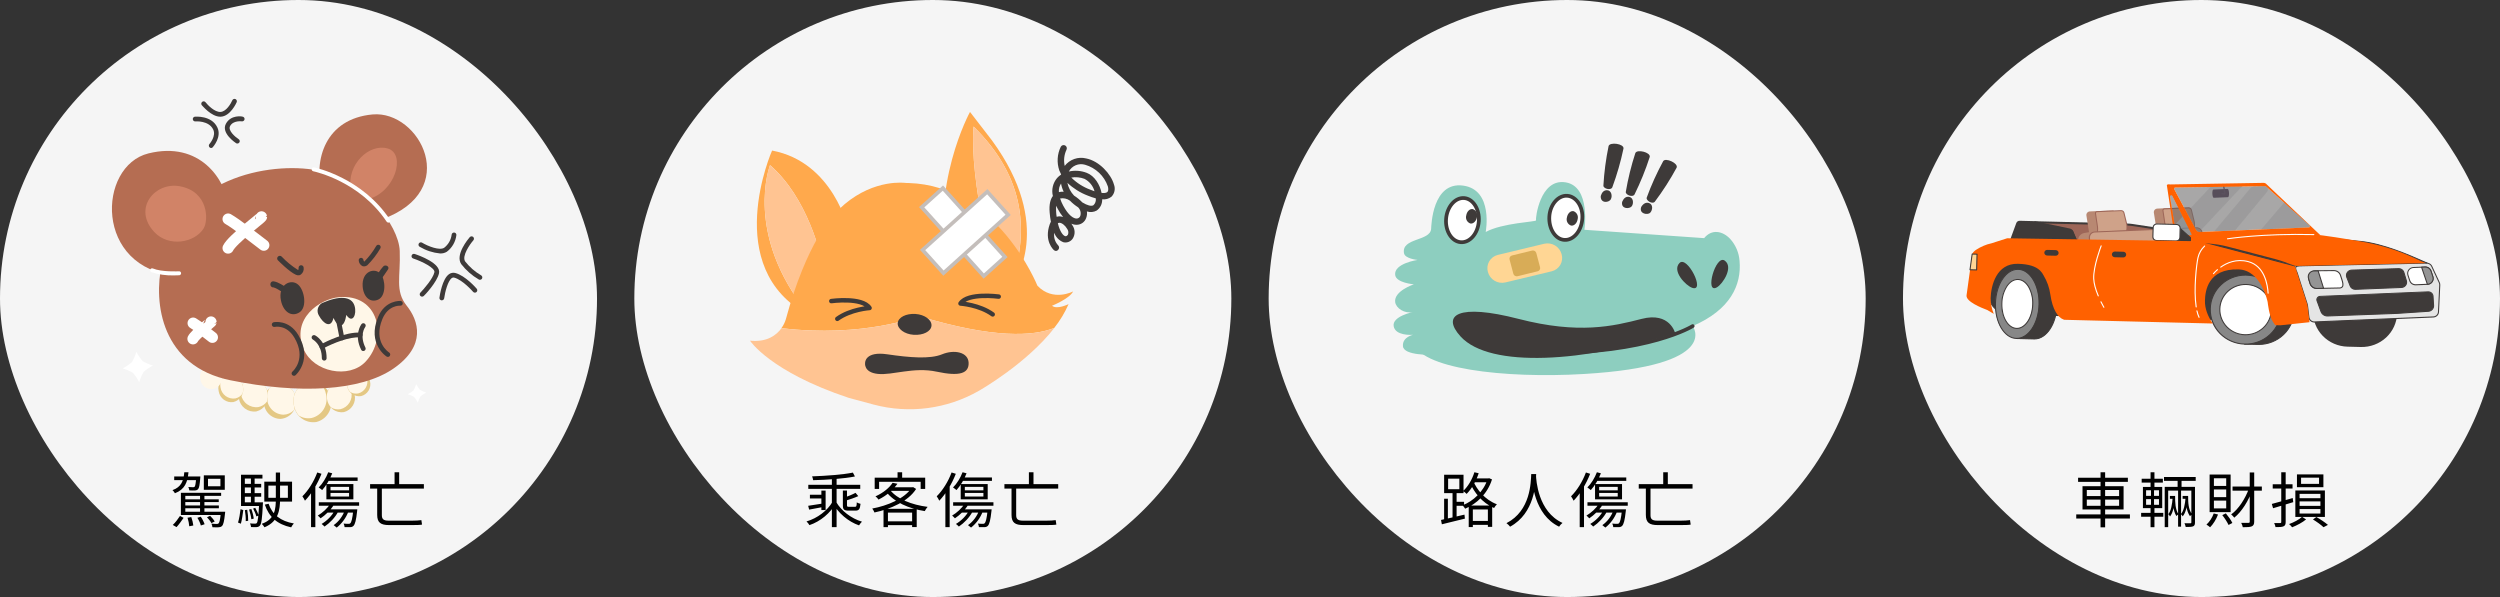 <svg width="670" height="160" viewBox="0 0 670 160" fill="none" xmlns="http://www.w3.org/2000/svg">
<rect x="0" y="0" width="670" height="160" fill="#333333" stroke="none"/>
<rect width="160" height="160" rx="80" fill="#F5F5F5"/>
<g clip-path="url(#clip0_2_4246)">
<g clip-path="url(#clip1_2_4246)">
<path d="M113.11 79.5C113.029 79.5 112.948 79.485 112.872 79.454C112.797 79.423 112.728 79.377 112.67 79.32C112.61 79.261 112.563 79.191 112.53 79.114C112.498 79.037 112.481 78.954 112.481 78.87C112.481 78.786 112.498 78.703 112.53 78.626C112.563 78.549 112.61 78.479 112.67 78.42C113.59 77.47 116.07 74.63 116.42 72.95C116.64 71.86 113.25 70.11 110.72 69.27C110.64 69.244 110.566 69.202 110.502 69.147C110.439 69.092 110.386 69.025 110.349 68.95C110.312 68.874 110.29 68.792 110.285 68.708C110.28 68.624 110.292 68.539 110.32 68.46C110.346 68.381 110.387 68.308 110.442 68.245C110.496 68.182 110.563 68.131 110.637 68.093C110.711 68.056 110.792 68.034 110.875 68.028C110.958 68.023 111.041 68.033 111.12 68.06C112.31 68.45 118.22 70.56 117.66 73.21C117.17 75.6 113.73 79.21 113.58 79.31C113.519 79.373 113.447 79.422 113.366 79.455C113.285 79.488 113.198 79.503 113.11 79.5Z" fill="#3E3A39"/>
<path d="M118.4 80.49H118.32C118.237 80.48 118.157 80.454 118.084 80.413C118.011 80.371 117.947 80.316 117.896 80.25C117.845 80.184 117.807 80.109 117.786 80.028C117.764 79.947 117.759 79.863 117.77 79.78C117.84 79.26 118.5 74.72 120.38 73.45C120.615 73.288 120.883 73.178 121.164 73.128C121.445 73.078 121.733 73.089 122.01 73.16C124.72 73.85 127.64 77.24 127.76 77.38C127.87 77.509 127.924 77.676 127.911 77.844C127.898 78.013 127.818 78.17 127.69 78.28C127.561 78.39 127.394 78.444 127.226 78.431C127.057 78.418 126.9 78.338 126.79 78.21C126.79 78.21 124.02 74.99 121.69 74.39C121.589 74.363 121.483 74.36 121.381 74.381C121.279 74.402 121.182 74.446 121.1 74.51C120.03 75.23 119.27 78.23 119.04 79.95C119.014 80.101 118.936 80.238 118.818 80.337C118.701 80.436 118.553 80.49 118.4 80.49Z" fill="#3E3A39"/>
<path d="M128.62 74.98C128.511 74.982 128.404 74.954 128.31 74.9C126.488 73.84 124.889 72.437 123.6 70.77C121.93 68.25 125.49 64.03 125.9 63.55C126.013 63.425 126.17 63.35 126.338 63.339C126.506 63.327 126.672 63.382 126.8 63.49C126.928 63.6 127.008 63.757 127.021 63.926C127.034 64.094 126.98 64.261 126.87 64.39C125.99 65.39 123.7 68.61 124.66 70.06C125.836 71.564 127.289 72.83 128.94 73.79C129.087 73.874 129.195 74.013 129.24 74.175C129.285 74.338 129.263 74.513 129.18 74.66C129.123 74.758 129.042 74.84 128.943 74.896C128.845 74.952 128.733 74.981 128.62 74.98Z" fill="#3E3A39"/>
<path d="M117.95 67.93C116.012 67.743 114.141 67.129 112.47 66.13C112.397 66.089 112.333 66.033 112.282 65.967C112.231 65.9 112.193 65.824 112.172 65.743C112.151 65.662 112.146 65.578 112.157 65.495C112.169 65.412 112.197 65.332 112.24 65.26C112.281 65.187 112.337 65.123 112.403 65.072C112.47 65.021 112.545 64.984 112.627 64.962C112.708 64.941 112.792 64.936 112.875 64.947C112.958 64.959 113.038 64.987 113.11 65.03C114.76 66.03 117.83 67.2 119.04 66.4C119.589 65.976 120.048 65.448 120.392 64.846C120.735 64.243 120.956 63.578 121.04 62.89C121.058 62.722 121.141 62.567 121.272 62.461C121.403 62.354 121.571 62.303 121.74 62.32C121.823 62.328 121.903 62.351 121.977 62.39C122.051 62.429 122.116 62.482 122.169 62.546C122.222 62.61 122.261 62.684 122.286 62.764C122.31 62.844 122.318 62.927 122.31 63.01C122.206 63.888 121.926 64.735 121.486 65.502C121.046 66.268 120.456 66.938 119.75 67.47C119.209 67.797 118.582 67.957 117.95 67.93Z" fill="#3E3A39"/>
<path d="M56.6 39.67C56.444 39.667 56.294 39.607 56.18 39.5C56.055 39.387 55.98 39.229 55.97 39.06C55.961 38.892 56.018 38.726 56.13 38.6C56.13 38.6 58.02 36.47 57.13 34.69C55.94 32.25 52.4 32.53 52.36 32.54C52.192 32.554 52.025 32.501 51.896 32.392C51.767 32.283 51.686 32.128 51.67 31.96C51.662 31.877 51.67 31.794 51.694 31.714C51.719 31.634 51.758 31.56 51.812 31.496C51.864 31.432 51.93 31.379 52.003 31.34C52.077 31.301 52.157 31.277 52.24 31.27C52.42 31.27 56.69 30.9 58.24 34.13C59.49 36.69 57.12 39.34 57.02 39.46C56.91 39.578 56.761 39.652 56.6 39.67Z" fill="#3E3A39"/>
<path d="M63.61 38.47C63.489 38.471 63.371 38.436 63.27 38.37C63.1 38.26 59.21 35.69 60.53 33.19C61.85 30.69 64.87 31.19 65 31.26C65.083 31.271 65.163 31.299 65.235 31.341C65.308 31.383 65.371 31.439 65.421 31.507C65.471 31.574 65.508 31.65 65.528 31.731C65.549 31.813 65.553 31.897 65.54 31.98C65.513 32.148 65.421 32.298 65.285 32.399C65.148 32.499 64.978 32.543 64.81 32.52C64.81 32.52 62.49 32.21 61.66 33.79C61.01 35.01 63.16 36.79 63.96 37.3C64.031 37.345 64.092 37.403 64.14 37.472C64.188 37.541 64.222 37.618 64.24 37.7C64.257 37.782 64.259 37.867 64.243 37.949C64.228 38.032 64.196 38.11 64.15 38.18C64.091 38.27 64.011 38.343 63.917 38.394C63.823 38.444 63.717 38.471 63.61 38.47Z" fill="#3E3A39"/>
<path d="M59.07 31.28C56.57 31.28 54.22 28.28 54.07 28.18C53.969 28.046 53.925 27.877 53.947 27.71C53.97 27.544 54.057 27.393 54.19 27.29C54.255 27.238 54.33 27.2 54.411 27.177C54.491 27.155 54.575 27.149 54.658 27.159C54.741 27.169 54.821 27.196 54.893 27.237C54.966 27.279 55.029 27.334 55.08 27.4C55.66 28.15 57.52 30.07 59.08 30C60.64 29.93 61.89 27.73 62.26 26.88C62.328 26.725 62.455 26.604 62.612 26.542C62.769 26.48 62.944 26.483 63.1 26.55C63.255 26.618 63.376 26.744 63.438 26.902C63.5 27.059 63.497 27.235 63.43 27.39C63.36 27.55 61.76 31.17 59.14 31.28H59.07Z" fill="#3E3A39"/>
<path d="M110.81 104.65C111.116 104.112 111.361 103.542 111.54 102.95C111.818 103.494 112.153 104.007 112.54 104.48C113.075 104.786 113.641 105.03 114.23 105.21C113.69 105.489 113.18 105.824 112.71 106.21C112.402 106.745 112.154 107.311 111.97 107.9C111.691 107.357 111.356 106.844 110.97 106.37C110.433 106.069 109.867 105.824 109.28 105.64C109.824 105.366 110.337 105.034 110.81 104.65Z" fill="white"/>
<path d="M35.37 97.05C35.859 96.177 36.254 95.255 36.55 94.3C37.017 95.189 37.581 96.024 38.23 96.79C39.1 97.285 40.022 97.681 40.98 97.97C40.095 98.438 39.263 99.001 38.5 99.65C37.999 100.519 37.596 101.441 37.3 102.4C36.837 101.511 36.277 100.676 35.63 99.91C34.76 99.417 33.837 99.021 32.88 98.73C33.769 98.263 34.604 97.699 35.37 97.05Z" fill="white"/>
<path d="M79.35 107.49C79.421 108.684 79.016 109.858 78.223 110.754C77.43 111.65 76.314 112.195 75.12 112.27C73.925 112.239 72.79 111.735 71.966 110.869C71.141 110.003 70.693 108.845 70.72 107.65C70.649 106.455 71.054 105.28 71.847 104.382C72.639 103.484 73.755 102.937 74.95 102.86C76.146 102.894 77.281 103.4 78.105 104.268C78.929 105.135 79.377 106.294 79.35 107.49Z" fill="#E4C884"/>
<path d="M74.95 102.86C73.907 102.887 72.914 103.309 72.17 104.04C71.764 104.799 71.561 105.65 71.58 106.51C71.55 107.705 71.996 108.864 72.819 109.732C73.641 110.6 74.775 111.106 75.97 111.14C77.015 111.113 78.01 110.687 78.75 109.95C79.158 109.195 79.364 108.348 79.35 107.49C79.377 106.294 78.929 105.135 78.105 104.268C77.28 103.4 76.146 102.894 74.95 102.86Z" fill="#FFF7E8"/>
<path d="M88.63 106.75C88.959 108.104 88.737 109.533 88.013 110.723C87.29 111.914 86.123 112.769 84.77 113.1C84.087 113.205 83.39 113.175 82.719 113.011C82.048 112.846 81.416 112.552 80.859 112.143C80.301 111.734 79.83 111.22 79.472 110.629C79.114 110.039 78.875 109.383 78.77 108.7C78.447 107.347 78.671 105.92 79.394 104.731C80.117 103.542 81.28 102.686 82.63 102.35C83.313 102.245 84.01 102.275 84.681 102.439C85.352 102.604 85.984 102.898 86.542 103.307C87.099 103.716 87.57 104.23 87.928 104.821C88.287 105.411 88.525 106.067 88.63 106.75Z" fill="#E4C884"/>
<path d="M78.78 108.7C78.975 109.678 79.415 110.59 80.06 111.35C81.085 112.008 82.323 112.248 83.52 112.02C84.873 111.689 86.04 110.834 86.763 109.643C87.487 108.453 87.709 107.024 87.38 105.67C87.19 104.688 86.749 103.771 86.1 103.01C85.072 102.359 83.835 102.123 82.64 102.35C81.289 102.686 80.127 103.542 79.404 104.731C78.681 105.92 78.457 107.346 78.78 108.7Z" fill="#FFF7E8"/>
<path d="M71.72 105.26C71.978 106.32 71.808 107.44 71.246 108.376C70.685 109.311 69.777 109.988 68.72 110.26C67.638 110.421 66.537 110.147 65.656 109.499C64.776 108.851 64.188 107.881 64.02 106.8C63.76 105.739 63.929 104.619 64.49 103.682C65.052 102.746 65.962 102.069 67.02 101.8C68.102 101.639 69.203 101.913 70.083 102.561C70.964 103.209 71.552 104.179 71.72 105.26Z" fill="#E4C884"/>
<path d="M67.02 101.8C66.085 101.994 65.256 102.533 64.7 103.31C64.46 104.06 64.415 104.858 64.57 105.63C64.738 106.711 65.326 107.681 66.207 108.329C67.087 108.977 68.189 109.251 69.27 109.09C70.207 108.899 71.034 108.355 71.58 107.57C71.828 106.826 71.876 106.029 71.72 105.26C71.552 104.179 70.964 103.209 70.083 102.561C69.203 101.913 68.102 101.639 67.02 101.8Z" fill="#FFF7E8"/>
<path d="M65.1 103.56C65.317 104.452 65.172 105.394 64.696 106.18C64.22 106.965 63.451 107.53 62.56 107.75C62.11 107.82 61.651 107.8 61.209 107.692C60.766 107.583 60.35 107.389 59.983 107.12C59.616 106.85 59.306 106.511 59.07 106.122C58.835 105.732 58.678 105.3 58.61 104.85C58.393 103.956 58.539 103.013 59.018 102.227C59.496 101.442 60.266 100.878 61.16 100.66C62.066 100.525 62.99 100.754 63.728 101.298C64.466 101.841 64.959 102.654 65.1 103.56Z" fill="#E4C884"/>
<path d="M61.16 100.66C60.375 100.819 59.68 101.274 59.22 101.93C59.014 102.556 58.972 103.224 59.1 103.87C59.241 104.778 59.735 105.594 60.475 106.139C61.215 106.685 62.141 106.915 63.05 106.78C63.834 106.618 64.528 106.164 64.99 105.51C65.202 104.865 65.24 104.175 65.1 103.51C64.948 102.613 64.45 101.812 63.713 101.279C62.976 100.746 62.059 100.524 61.16 100.66Z" fill="#FFF7E8"/>
<path d="M59.38 100.59C59.479 100.976 59.499 101.378 59.44 101.772C59.381 102.166 59.245 102.545 59.038 102.886C58.831 103.226 58.559 103.523 58.236 103.757C57.914 103.991 57.548 104.159 57.16 104.25C56.766 104.315 56.363 104.301 55.975 104.209C55.587 104.117 55.221 103.948 54.898 103.712C54.576 103.476 54.304 103.179 54.099 102.837C53.893 102.495 53.757 102.115 53.7 101.72C53.6 101.332 53.58 100.929 53.638 100.533C53.697 100.137 53.834 99.757 54.042 99.415C54.25 99.073 54.524 98.776 54.848 98.542C55.172 98.307 55.54 98.14 55.93 98.05C56.324 97.986 56.727 98.002 57.114 98.095C57.502 98.189 57.867 98.359 58.188 98.596C58.51 98.832 58.781 99.13 58.985 99.473C59.19 99.815 59.324 100.195 59.38 100.59Z" fill="#FFF7E8"/>
<path d="M55.93 98.05C55.242 98.188 54.633 98.585 54.23 99.16C54.051 99.709 54.017 100.294 54.13 100.86C54.186 101.256 54.321 101.637 54.526 101.98C54.731 102.323 55.003 102.622 55.326 102.859C55.648 103.095 56.014 103.265 56.403 103.358C56.792 103.451 57.196 103.465 57.59 103.4C58.276 103.263 58.882 102.865 59.28 102.29C59.465 101.742 59.499 101.155 59.38 100.59C59.324 100.195 59.19 99.815 58.985 99.473C58.781 99.13 58.51 98.832 58.188 98.596C57.867 98.359 57.502 98.189 57.114 98.095C56.726 98.002 56.324 97.986 55.93 98.05Z" fill="#FFF7E8"/>
<path d="M95.03 105.72C95.272 106.729 95.104 107.792 94.565 108.678C94.025 109.565 93.157 110.201 92.15 110.45C91.124 110.605 90.078 110.347 89.242 109.732C88.406 109.117 87.848 108.196 87.69 107.17C87.449 106.161 87.616 105.098 88.156 104.212C88.695 103.326 89.563 102.689 90.57 102.44C91.596 102.288 92.64 102.547 93.476 103.161C94.311 103.776 94.87 104.695 95.03 105.72Z" fill="#E4C884"/>
<path d="M87.69 107.17C87.84 107.914 88.185 108.604 88.69 109.17C89.453 109.655 90.372 109.83 91.26 109.66C92.267 109.411 93.135 108.774 93.675 107.888C94.214 107.002 94.381 105.939 94.14 104.93C93.981 104.19 93.637 103.501 93.14 102.93C92.377 102.445 91.458 102.27 90.57 102.44C89.563 102.689 88.695 103.325 88.156 104.212C87.616 105.098 87.449 106.161 87.69 107.17Z" fill="#FFF7E8"/>
<path d="M99.16 102.16C99.267 102.581 99.29 103.019 99.227 103.449C99.163 103.879 99.015 104.292 98.791 104.664C98.567 105.036 98.271 105.36 97.92 105.617C97.57 105.874 97.172 106.058 96.75 106.16C95.894 106.289 95.021 106.073 94.323 105.559C93.626 105.046 93.16 104.276 93.03 103.42C92.828 102.579 92.967 101.693 93.416 100.955C93.866 100.216 94.59 99.686 95.43 99.48C96.278 99.35 97.145 99.557 97.842 100.058C98.54 100.559 99.013 101.314 99.16 102.16Z" fill="#E4C884"/>
<path d="M93.03 103.37C93.149 103.983 93.425 104.555 93.83 105.03C94.469 105.433 95.237 105.579 95.98 105.44C96.82 105.232 97.544 104.699 97.994 103.96C98.443 103.22 98.582 102.332 98.38 101.49C98.26 100.88 97.984 100.312 97.58 99.84C96.943 99.431 96.172 99.284 95.43 99.43C94.59 99.636 93.866 100.166 93.416 100.905C92.967 101.643 92.828 102.529 93.03 103.37Z" fill="#FFF7E8"/>
<path fill-rule="evenodd" clip-rule="evenodd" d="M86.31 51.82C83.9 42.82 87.24 31.82 99.85 30.67C112.46 29.52 123.97 51.14 102.27 58.81C94.66 60.52 86.31 51.82 86.31 51.82Z" fill="#B56D52"/>
<path fill-rule="evenodd" clip-rule="evenodd" d="M94.01 50.67C92.9 44.14 98.88 38.38 103.89 39.79C108.9 41.2 105.98 51.69 98.32 53.48C90.66 55.27 94.01 50.67 94.01 50.67Z" fill="#D18367"/>
<path fill-rule="evenodd" clip-rule="evenodd" d="M43.39 70.72C40.99 81.38 43.39 98.18 61.79 101.92C80.19 105.66 96.73 104.85 105.53 98.72C114.33 92.59 112.19 85.92 108.99 81.92C105.79 77.92 107.39 74.18 107.13 67.25C106.87 60.32 97.53 48.05 84.99 45.65C72.45 43.25 47.39 47.51 43.39 70.72Z" fill="#B56D52"/>
<path fill-rule="evenodd" clip-rule="evenodd" d="M61.35 55.6C60.46 47.96 53.48 37.73 39.79 41.11C26.1 44.49 25.12 72.05 47.48 73.92C56.19 71.78 61.35 55.6 61.35 55.6Z" fill="#B56D52"/>
<path fill-rule="evenodd" clip-rule="evenodd" d="M54.55 61.25C52.17 65.05 45.25 66.35 41.35 62.18C35.48 55.91 41.48 48.71 48.15 49.91C55.94 51.31 55.92 59.11 54.55 61.25Z" fill="#D18367"/>
<path d="M104.06 59.65C103.972 59.648 103.887 59.626 103.81 59.584C103.734 59.542 103.668 59.483 103.62 59.41C96.41 48.6 84.46 46.01 83.95 45.9C83.881 45.886 83.817 45.858 83.759 45.819C83.701 45.779 83.652 45.729 83.614 45.67C83.576 45.612 83.549 45.546 83.537 45.477C83.524 45.409 83.525 45.338 83.54 45.27C83.553 45.201 83.58 45.135 83.619 45.077C83.658 45.019 83.708 44.969 83.767 44.93C83.826 44.892 83.892 44.866 83.962 44.854C84.031 44.842 84.102 44.844 84.17 44.86C84.69 44.97 97.06 47.65 104.5 58.86C104.54 58.918 104.568 58.983 104.582 59.051C104.597 59.12 104.597 59.19 104.584 59.259C104.571 59.328 104.544 59.394 104.506 59.452C104.467 59.511 104.418 59.561 104.36 59.6C104.267 59.645 104.162 59.662 104.06 59.65Z" fill="white"/>
<path d="M46.6 73.81C44.547 73.87 42.5 73.573 40.55 72.93C40.486 72.903 40.427 72.863 40.378 72.813C40.329 72.763 40.29 72.704 40.264 72.638C40.238 72.573 40.225 72.504 40.226 72.434C40.227 72.364 40.242 72.294 40.27 72.23C40.298 72.165 40.337 72.107 40.387 72.058C40.437 72.009 40.497 71.97 40.562 71.944C40.627 71.918 40.696 71.905 40.766 71.906C40.837 71.907 40.906 71.922 40.97 71.95C43.36 72.95 47.88 72.71 47.97 72.71C48.04 72.703 48.111 72.711 48.178 72.733C48.246 72.755 48.307 72.79 48.36 72.837C48.412 72.884 48.455 72.942 48.484 73.006C48.514 73.07 48.529 73.139 48.53 73.21C48.534 73.28 48.524 73.349 48.501 73.415C48.478 73.481 48.443 73.542 48.396 73.594C48.35 73.646 48.294 73.688 48.231 73.718C48.168 73.749 48.1 73.766 48.03 73.77C47.89 73.79 47.37 73.81 46.6 73.81Z" fill="white"/>
<path d="M90.85 79.64C85.85 80.09 77.85 85.34 81.41 93.64C84 99.71 93.53 101.64 97.97 96.93C104.04 90.47 101.55 78.68 90.85 79.64Z" fill="#FFF7E8"/>
<path fill-rule="evenodd" clip-rule="evenodd" d="M75.3 80.57C74.4 76.23 78.04 74.57 79.93 76.31C81.62 77.82 82.38 82.4 80.23 83.73C78.08 85.06 75.92 83.54 75.3 80.57Z" fill="#3E3A39"/>
<path fill-rule="evenodd" clip-rule="evenodd" d="M97.19 76.75C96.91 72.63 100.48 71.61 102.01 73.41C103.38 75.01 103.5 79.34 101.35 80.3C99.2 81.26 97.39 79.58 97.19 76.75Z" fill="#3E3A39"/>
<path d="M91.67 91.21C91.518 91.216 91.368 91.168 91.248 91.075C91.127 90.982 91.043 90.849 91.01 90.7L90.06 85.85C90.028 85.684 90.062 85.513 90.156 85.372C90.249 85.232 90.395 85.134 90.56 85.1C90.726 85.068 90.897 85.102 91.038 85.196C91.178 85.289 91.276 85.435 91.31 85.6L92.26 90.45C92.278 90.532 92.278 90.617 92.263 90.699C92.247 90.782 92.215 90.86 92.168 90.93C92.122 91 92.062 91.06 91.992 91.106C91.922 91.153 91.843 91.184 91.76 91.2L91.67 91.21Z" fill="#3E3A39"/>
<path d="M86.29 93.5C86.168 93.507 86.046 93.478 85.94 93.418C85.834 93.358 85.747 93.268 85.69 93.16C85.612 93.011 85.595 92.838 85.644 92.677C85.692 92.516 85.802 92.38 85.95 92.3C87.46 91.5 92.66 88.91 96.55 89.14C96.719 89.153 96.876 89.231 96.988 89.358C97.1 89.485 97.159 89.651 97.15 89.82C97.137 89.989 97.059 90.146 96.932 90.258C96.805 90.37 96.639 90.428 96.47 90.42C93.65 90.24 89.47 91.86 86.55 93.42C86.471 93.467 86.382 93.494 86.29 93.5Z" fill="#3E3A39"/>
<path d="M86.89 96.64C86.72 96.64 86.558 96.573 86.438 96.453C86.318 96.332 86.25 96.17 86.25 96C86.25 92.33 83.96 91.08 83.86 91C83.785 90.963 83.719 90.911 83.665 90.848C83.61 90.785 83.569 90.712 83.543 90.633C83.517 90.554 83.507 90.471 83.513 90.388C83.519 90.305 83.542 90.224 83.58 90.15C83.617 90.076 83.669 90.009 83.732 89.955C83.794 89.9 83.867 89.859 83.946 89.833C84.025 89.807 84.109 89.797 84.192 89.803C84.275 89.809 84.356 89.832 84.43 89.87C84.56 89.93 87.55 91.48 87.53 95.98C87.534 96.066 87.52 96.152 87.49 96.233C87.459 96.313 87.413 96.387 87.353 96.449C87.293 96.51 87.221 96.559 87.141 96.592C87.062 96.625 86.976 96.641 86.89 96.64Z" fill="#3E3A39"/>
<path d="M97.39 94.07C97.266 94.081 97.142 94.053 97.034 93.991C96.927 93.928 96.841 93.833 96.79 93.72C94.79 89.72 96.79 86.98 96.87 86.87C96.92 86.803 96.983 86.747 97.055 86.705C97.127 86.662 97.207 86.635 97.29 86.624C97.373 86.612 97.457 86.618 97.538 86.64C97.618 86.661 97.694 86.699 97.76 86.75C97.893 86.853 97.98 87.004 98.002 87.17C98.025 87.337 97.981 87.506 97.88 87.64C97.81 87.73 96.29 89.87 97.93 93.15C97.967 93.225 97.99 93.308 97.996 93.392C98.001 93.476 97.99 93.56 97.963 93.64C97.936 93.72 97.894 93.794 97.838 93.858C97.783 93.921 97.715 93.973 97.64 94.01C97.562 94.049 97.477 94.069 97.39 94.07Z" fill="#3E3A39"/>
<path d="M97.61 71.39C97.45 71.398 97.29 71.375 97.14 71.32C96.861 71.181 96.624 70.973 96.448 70.715C96.273 70.458 96.167 70.16 96.14 69.85C96.111 69.684 96.148 69.514 96.243 69.375C96.339 69.237 96.485 69.142 96.65 69.11C96.816 69.081 96.986 69.118 97.125 69.213C97.263 69.309 97.358 69.455 97.39 69.62C97.415 69.793 97.48 69.957 97.58 70.1H97.64C98.88 68.841 99.955 67.43 100.84 65.9C100.927 65.757 101.067 65.653 101.23 65.612C101.393 65.571 101.565 65.595 101.71 65.68C101.783 65.723 101.845 65.78 101.896 65.848C101.946 65.916 101.982 65.993 102.003 66.074C102.023 66.156 102.027 66.241 102.015 66.324C102.002 66.408 101.973 66.488 101.93 66.56C100.966 68.225 99.786 69.755 98.42 71.11C98.185 71.284 97.902 71.382 97.61 71.39Z" fill="#3E3A39"/>
<path d="M80.22 73.77C79.9 73.824 79.571 73.775 79.28 73.63C77.5 72.83 74.61 69.89 74.49 69.77C74.422 69.706 74.368 69.628 74.331 69.542C74.294 69.456 74.276 69.364 74.276 69.27C74.276 69.177 74.294 69.084 74.331 68.998C74.368 68.912 74.422 68.835 74.49 68.77C74.554 68.702 74.632 68.648 74.718 68.611C74.804 68.575 74.897 68.555 74.99 68.555C75.084 68.555 75.176 68.575 75.262 68.611C75.348 68.648 75.425 68.702 75.49 68.77C76.79 70.147 78.262 71.35 79.87 72.35H79.95C80.006 72.172 80.03 71.986 80.02 71.8C80.015 71.711 80.027 71.621 80.056 71.537C80.086 71.452 80.131 71.374 80.191 71.307C80.25 71.24 80.322 71.186 80.403 71.147C80.483 71.108 80.571 71.085 80.66 71.08C80.75 71.075 80.84 71.087 80.925 71.117C81.011 71.147 81.09 71.194 81.156 71.254C81.224 71.315 81.278 71.388 81.316 71.469C81.355 71.551 81.376 71.64 81.38 71.73C81.43 72.06 81.393 72.397 81.274 72.709C81.155 73.021 80.957 73.297 80.7 73.51C80.561 73.631 80.397 73.72 80.22 73.77Z" fill="#3E3A39"/>
<path fill-rule="evenodd" clip-rule="evenodd" d="M85.47 84.57C86.7 86.86 88.75 88.07 89.37 85.2C90.83 88.32 92.3 87.72 92.82 84.4C94.49 86.93 95.7 84.21 95.02 81.97C94.21 79.3 90.84 79.21 86.27 81.24C85.998 81.405 85.761 81.622 85.573 81.879C85.385 82.137 85.25 82.428 85.175 82.738C85.101 83.048 85.089 83.369 85.139 83.683C85.19 83.998 85.302 84.299 85.47 84.57Z" fill="#3E3A39"/>
<path d="M102.13 75.13C102.331 74.606 102.618 74.119 102.98 73.69C103.33 73.2 103.69 72.69 103.98 72.22C104.55 71.4 103.17 70.7 102.62 71.51C101.757 72.484 101.065 73.596 100.57 74.8C100.32 75.8 101.82 76.09 102.08 75.13H102.13Z" fill="#3E3A39"/>
<path d="M73.16 76.99C73.743 77.142 74.295 77.396 74.79 77.74C75.35 78.06 75.91 78.38 76.48 78.74C77.42 79.24 78 77.74 77.08 77.2C75.91 76.57 74.69 75.61 73.34 75.4C72.29 75.24 72.11 76.88 73.16 77.04V76.99Z" fill="#3E3A39"/>
<path d="M103.95 95.65C103.829 95.652 103.71 95.617 103.61 95.55C103.55 95.55 98.37 92.15 101.29 85.03C103.2 80.37 107.29 80.65 107.35 80.65C107.519 80.665 107.675 80.746 107.785 80.875C107.895 81.004 107.951 81.171 107.94 81.34C107.934 81.424 107.911 81.505 107.873 81.58C107.834 81.655 107.781 81.721 107.717 81.775C107.653 81.829 107.578 81.87 107.498 81.895C107.418 81.92 107.334 81.928 107.25 81.92C107.12 81.92 104.02 81.74 102.47 85.52C99.96 91.62 104.11 94.36 104.29 94.47C104.431 94.562 104.53 94.706 104.566 94.871C104.602 95.036 104.571 95.208 104.48 95.35C104.426 95.442 104.348 95.518 104.255 95.571C104.162 95.624 104.057 95.651 103.95 95.65Z" fill="#3E3A39"/>
<path d="M78.79 100.72C78.697 100.719 78.604 100.698 78.52 100.658C78.435 100.619 78.36 100.561 78.3 100.49C78.245 100.428 78.202 100.355 78.176 100.276C78.149 100.197 78.139 100.113 78.145 100.03C78.152 99.947 78.175 99.866 78.214 99.792C78.252 99.718 78.305 99.653 78.37 99.6C78.54 99.45 82.24 96.14 78.88 90.47C76.8 86.96 73.75 87.58 73.62 87.61C73.454 87.646 73.281 87.614 73.139 87.522C72.996 87.43 72.896 87.286 72.86 87.12C72.841 87.038 72.838 86.954 72.852 86.872C72.865 86.789 72.896 86.71 72.941 86.639C72.985 86.569 73.043 86.507 73.112 86.46C73.18 86.412 73.258 86.378 73.34 86.36C73.34 86.36 77.4 85.48 79.97 89.82C83.89 96.44 79.25 100.52 79.2 100.56C79.088 100.663 78.942 100.72 78.79 100.72Z" fill="#3E3A39"/>
<path d="M70.08 58.12C70.14 58.37 62.28 64.12 61.13 66.48" stroke="white" stroke-width="3" stroke-miterlimit="10" stroke-linecap="round"/>
<path d="M61.13 58.71C63.67 60.19 67.25 63.11 70.7 65.71" stroke="white" stroke-width="3" stroke-miterlimit="10" stroke-linecap="round"/>
<path d="M56.55 86.29C56.55 86.42 52.34 89.54 51.72 90.8" stroke="white" stroke-width="3" stroke-miterlimit="10" stroke-linecap="round"/>
<path d="M51.76 86.6C53.13 87.4 55.06 88.98 56.92 90.4" stroke="white" stroke-width="3" stroke-miterlimit="10" stroke-linecap="round"/>
</g>
</g>
<path d="M46.688 127.696V128.672H52.928V127.696H46.688ZM49.296 133.824V134.56H58.624V133.824H49.296ZM49.344 135.472V136.224H58.656V135.472H49.344ZM49.264 137.136V138.016H59.584V137.136H49.264ZM52.592 127.696V127.856C52.464 129.584 52.336 130.256 52.16 130.448C52.048 130.544 51.936 130.576 51.728 130.576C51.536 130.576 51.024 130.56 50.464 130.512C50.608 130.752 50.704 131.152 50.736 131.424C51.344 131.456 51.936 131.472 52.24 131.44C52.608 131.424 52.848 131.328 53.072 131.104C53.376 130.784 53.52 130 53.664 128.144C53.68 128 53.696 127.696 53.696 127.696H52.592ZM55.744 128.32H59.072V130.32H55.744V128.32ZM54.624 127.392V131.264H60.24V127.392H54.624ZM48.48 132.064V138.016H49.664V132.896H59.264V132.064H48.48ZM53.616 132.368V137.504H54.784V132.368H53.616ZM59.184 137.136V137.296C59.024 139.264 58.816 140.048 58.576 140.272C58.448 140.4 58.32 140.416 58.096 140.416C57.872 140.416 57.28 140.4 56.656 140.336C56.816 140.608 56.912 141.008 56.928 141.296C57.632 141.328 58.272 141.344 58.624 141.312C59.008 141.28 59.264 141.2 59.504 140.96C59.872 140.592 60.08 139.712 60.304 137.616C60.32 137.44 60.352 137.136 60.352 137.136H59.184ZM48.24 138.272C47.76 139.008 47.008 140.048 46.304 140.688L47.312 141.264C47.968 140.56 48.672 139.552 49.2 138.784L48.24 138.272ZM50.256 138.752C50.496 139.472 50.688 140.432 50.72 141.04L51.808 140.832C51.744 140.224 51.536 139.296 51.264 138.576L50.256 138.752ZM52.896 138.768C53.296 139.392 53.696 140.272 53.824 140.832L54.832 140.496C54.656 139.936 54.24 139.104 53.808 138.48L52.896 138.768ZM55.472 138.624C55.92 139.088 56.432 139.744 56.656 140.192L57.536 139.76C57.296 139.312 56.784 138.688 56.304 138.24L55.472 138.624ZM49.392 126.576C49.184 128.832 48.624 130.512 46.224 131.36C46.464 131.552 46.752 131.936 46.88 132.192C49.568 131.152 50.256 129.232 50.512 126.576H49.392ZM71.92 130.144H77.152V133.408H71.92V130.144ZM70.832 129.088V134.432H78.272V129.088H70.832ZM73.92 126.64V133.712C73.92 136.24 73.76 139.152 70.144 140.384C70.4 140.608 70.736 141.056 70.88 141.312C74.64 139.776 75.056 136.624 75.056 133.712V126.64H73.92ZM71.984 135.008L70.976 135.232C72.08 138.56 74.32 140.528 78.032 141.328C78.192 141.008 78.496 140.544 78.752 140.288C75.184 139.68 72.96 137.904 71.984 135.008ZM65.216 129.68V130.64H70V129.68H65.216ZM65.216 132.16V133.12H70V132.16H65.216ZM65.168 134.624V135.6H69.856V134.624H65.168ZM67.248 127.824V135.072H68.24V127.824H67.248ZM67.84 136.304C68.208 136.96 68.576 137.824 68.704 138.4L69.312 138.16C69.152 137.616 68.784 136.736 68.4 136.096L67.84 136.304ZM66.752 136.56C67.04 137.376 67.296 138.464 67.36 139.152L68 138.992C67.936 138.32 67.68 137.264 67.36 136.432L66.752 136.56ZM65.632 136.704C65.792 137.664 65.888 138.848 65.856 139.664L66.512 139.568C66.528 138.784 66.432 137.568 66.256 136.624L65.632 136.704ZM64.464 136.464C64.352 137.52 64.096 139.104 63.792 140.048L64.56 140.352C64.832 139.376 65.056 137.776 65.2 136.704L64.464 136.464ZM64.592 127.232V135.6H65.616V128.24H70.336V127.232H64.592ZM69.456 134.624V134.8C69.28 138.48 69.088 139.84 68.816 140.176C68.688 140.32 68.56 140.352 68.336 140.336C68.128 140.336 67.584 140.336 67.008 140.272C67.152 140.56 67.264 140.96 67.28 141.248C67.872 141.296 68.464 141.28 68.768 141.264C69.184 141.232 69.424 141.12 69.664 140.848C70.08 140.352 70.256 138.976 70.448 135.104C70.464 134.96 70.48 134.624 70.48 134.624H69.456ZM88.576 132.112H93.552V133.072H88.576V132.112ZM88.576 130.48H93.552V131.408H88.576V130.48ZM87.472 129.728V133.824H94.704V129.728H87.472ZM87.968 126.56C87.392 128.08 86.448 129.632 85.408 130.64C85.68 130.8 86.128 131.168 86.336 131.344C87.344 130.256 88.384 128.544 89.04 126.848L87.968 126.56ZM87.984 127.952L87.536 128.88H95.84V127.952H87.984ZM85.44 134.608V135.536H96.24V134.608H85.44ZM88.48 135.04C87.728 136.272 86.448 137.408 85.168 138.176C85.376 138.336 85.76 138.72 85.92 138.912C87.216 138.048 88.592 136.736 89.44 135.344L88.48 135.04ZM89.728 136.752C88.976 138.24 87.616 139.568 86.192 140.416C86.432 140.576 86.8 140.944 86.976 141.12C88.384 140.16 89.824 138.704 90.672 137.056L89.728 136.752ZM92.416 136.752C91.84 138.384 90.736 139.824 89.424 140.736C89.648 140.896 90.064 141.216 90.24 141.392C91.536 140.384 92.752 138.816 93.408 136.992L92.416 136.752ZM87.808 136.496L87.104 137.376H95.056V136.496H87.808ZM94.688 136.496V136.656C94.448 139.008 94.192 139.952 93.872 140.24C93.76 140.368 93.632 140.384 93.408 140.384C93.184 140.384 92.656 140.384 92.08 140.32C92.224 140.576 92.336 140.976 92.352 141.264C92.944 141.296 93.536 141.296 93.84 141.28C94.224 141.264 94.496 141.168 94.736 140.928C95.152 140.496 95.44 139.472 95.712 136.96C95.744 136.8 95.76 136.496 95.76 136.496H94.688ZM85.024 126.624C84.128 129.056 82.624 131.456 81.04 133.008C81.264 133.28 81.6 133.92 81.728 134.192C83.456 132.4 85.104 129.696 86.16 126.976L85.024 126.624ZM83.36 130.752V141.264H84.512V129.632L84.48 129.616L83.36 130.752ZM99.184 129.744V130.944H113.6V129.744H99.184ZM105.744 126.576V130.256H106.976V126.576H105.744ZM101.088 130.272V138C101.088 140.064 102.048 140.72 104.272 140.72C104.784 140.72 109.504 140.72 110.48 140.72C111.568 140.72 112.704 140.688 113.104 140.592C113.04 140.288 112.96 139.712 112.928 139.392C112.368 139.488 111.28 139.536 110.496 139.536C109.504 139.536 105.008 139.536 104.128 139.536C102.768 139.536 102.336 139.104 102.336 138.064V130.272H101.088Z" fill="black"/>
<rect x="170" width="160" height="160" rx="80" fill="#F5F5F5"/>
<g clip-path="url(#clip2_2_4246)">
<path d="M216.61 84.36L216.68 84.21C199.21 62.71 206.37 44.26 206.37 44.26C216.31 52.92 220.08 67.8 221.37 74.63L227.49 62.07C227.41 61.37 223.34 43.43 206.92 40.35C206.89 40.35 193.02 71.8 216.61 84.36Z" fill="#FFA94C"/>
<path d="M216.68 84.21L221.34 74.63C220.08 67.8 216.34 52.92 206.34 44.26C206.37 44.26 199.22 62.71 216.68 84.21Z" fill="#FFC492"/>
<path d="M254 72.71L267.4 77.37C266.5 74.02 259.73 48.37 260.92 33.91C274.92 47.69 276.11 62.54 270.4 77.97C272.27 75.55 282.5 60.42 265.84 37.62L259.96 30C259.96 30 249.1 49.74 254 72.71Z" fill="#FFA94C"/>
<path d="M260.92 33.91C259.73 48.39 266.5 74.02 267.4 77.37L270.12 78.31C270.12 78.31 270.22 78.2 270.4 77.97C276.11 62.54 274.92 47.69 260.92 33.91Z" fill="#FFC492"/>
<path d="M209.42 87.94C231.34 90.62 246.31 84.72 246.31 84.72C266.39 90.8 276.97 90.13 282.54 87.88C284.089 85.927 285.38 83.783 286.38 81.5C286.38 81.5 283.28 83.05 281.94 81.94C281.94 81.94 286.62 80.07 287.6 78.1C287.6 78.1 282.2 80.97 278.02 76.56C278.02 76.56 267.28 49.72 243.53 49.05C243.14 49.05 242.73 49.05 242.34 48.99C240.23 48.82 231.34 48.73 223.34 57.66C223.34 57.66 216.15 64.97 210.61 85.54C210.355 86.403 209.952 87.215 209.42 87.94Z" fill="#FFA94C"/>
<path d="M201 91.3C201 91.3 206.37 99.61 227.44 106.62L234.15 108.43C243.663 110.956 253.788 109.63 262.33 104.74L262.57 104.6C262.57 104.6 275.14 97.45 282.57 87.88C277 90.13 266.42 90.8 246.34 84.72C246.34 84.72 231.34 90.62 209.45 87.94C208.16 89.73 205.67 91.78 201 91.3Z" fill="#FFC492"/>
<path d="M240.59 86.57C240.47 88.11 242.39 89.57 244.89 89.73C247.39 89.89 249.51 88.84 249.64 87.3C249.77 85.76 247.84 84.3 245.34 84.14C242.84 83.98 240.72 85.04 240.59 86.57Z" fill="#3E3A39"/>
<path d="M267.65 79.49C267.65 79.49 259.38 78.36 257.41 81.34C257.41 81.34 262.48 81.67 266.04 84.26" stroke="#3E3A39" stroke-width="1.2" stroke-linecap="round" stroke-linejoin="round"/>
<path d="M222.79 80.69C222.79 80.69 231.07 79.55 233.04 82.54C233.04 82.54 227.96 82.87 224.4 85.45" stroke="#3E3A39" stroke-width="1.2" stroke-linecap="round" stroke-linejoin="round"/>
<path d="M231.85 97.21C231.85 97.21 231.79 94.07 237.78 94.95C243.77 95.83 249.22 96.29 252.48 94.95C255.74 93.61 259.48 94.36 259.59 97.21C259.7 100.06 257.21 100.94 251.04 99.61C244.87 98.28 239.23 100.61 235.29 100.21C231.35 99.81 231.85 97.21 231.85 97.21Z" fill="#3E3A39"/>
<path d="M283.04 67.26C282.831 67.259 282.63 67.185 282.47 67.05C282.36 66.96 279.72 64.61 281.35 60.05C281.433 59.831 281.53 59.617 281.64 59.41C281.483 58.604 281.373 57.789 281.31 56.97C281.11 54.7 281.55 53.34 282.17 52.53C281.964 51.694 281.959 50.822 282.155 49.984C282.352 49.146 282.744 48.367 283.3 47.71C283.613 47.362 283.969 47.056 284.36 46.8V46.69C284.184 46.368 284.031 46.033 283.9 45.69C283.544 44.656 283.394 43.562 283.461 42.471C283.528 41.38 283.81 40.312 284.29 39.33C284.4 39.13 284.585 38.981 284.804 38.915C285.023 38.85 285.258 38.873 285.46 38.98C285.661 39.09 285.809 39.274 285.875 39.493C285.94 39.712 285.917 39.948 285.81 40.15C285.179 41.495 285.014 43.011 285.34 44.46C286 43.604 286.896 42.958 287.917 42.603C288.938 42.248 290.041 42.198 291.09 42.46C294.6 43.15 297.77 46.66 298.54 49.46C298.754 50.01 298.804 50.611 298.685 51.189C298.566 51.767 298.283 52.298 297.87 52.72C297.165 53.273 296.27 53.525 295.38 53.42C295.408 54.002 295.288 54.582 295.033 55.106C294.778 55.631 294.395 56.082 293.92 56.42C293.523 56.642 293.084 56.778 292.631 56.819C292.178 56.861 291.721 56.806 291.29 56.66C291.381 57.268 291.309 57.889 291.08 58.46C290.896 58.964 290.568 59.402 290.135 59.719C289.703 60.036 289.186 60.217 288.65 60.24C288.128 60.266 287.606 60.167 287.13 59.95C287.23 60.1 287.33 60.24 287.41 60.39C287.764 60.89 287.966 61.481 287.992 62.093C288.019 62.705 287.869 63.311 287.56 63.84C287.303 64.271 286.915 64.608 286.453 64.802C285.99 64.997 285.478 65.038 284.99 64.92C284.423 64.7 283.911 64.36 283.488 63.923C283.065 63.487 282.741 62.964 282.54 62.39C282.448 62.981 282.491 63.586 282.664 64.159C282.837 64.731 283.136 65.258 283.54 65.7C283.712 65.849 283.818 66.06 283.835 66.286C283.852 66.513 283.778 66.737 283.63 66.91C283.562 67.006 283.474 67.087 283.372 67.147C283.27 67.207 283.157 67.246 283.04 67.26ZM283.5 59.84C284.06 62.1 284.9 63.15 285.5 63.3C285.59 63.3 285.85 63.4 286.21 62.89C286.313 62.626 286.345 62.339 286.303 62.058C286.261 61.778 286.146 61.513 285.97 61.29C285.44 60.37 284.5 59.65 283.87 59.71C283.737 59.718 283.609 59.763 283.5 59.84ZM284.11 53.19C284.323 53.843 284.594 54.476 284.92 55.08C286.32 57.72 287.73 58.62 288.59 58.57C288.797 58.557 288.994 58.483 289.16 58.359C289.325 58.235 289.45 58.065 289.52 57.87C289.644 57.468 289.655 57.039 289.551 56.632C289.447 56.224 289.232 55.853 288.93 55.56C288.136 55.054 287.404 54.457 286.75 53.78C286.374 53.506 285.945 53.313 285.491 53.211C285.037 53.11 284.567 53.102 284.11 53.19ZM283.91 57.98C284.251 57.983 284.589 58.044 284.91 58.16C284.338 57.458 283.841 56.697 283.43 55.89C283.29 55.64 283.17 55.39 283.05 55.14C283 55.709 283 56.281 283.05 56.85C283.05 57.29 283.14 57.71 283.19 58.1C283.364 58.049 283.541 58.012 283.72 57.99L283.91 57.98ZM290.04 54.23C291.39 55.06 292.48 55.35 293.04 55C293.288 54.768 293.475 54.479 293.585 54.159C293.695 53.838 293.724 53.495 293.67 53.16C292.941 52.966 292.226 52.722 291.53 52.43C289.499 51.657 287.641 50.491 286.06 49C286.323 50.289 286.943 51.477 287.85 52.43C288.652 52.937 289.388 53.541 290.04 54.23ZM295.24 51.71C296.24 51.82 296.63 51.58 296.76 51.46C297.16 51.1 297 50.28 296.9 49.94C296.42 48.556 295.615 47.307 294.551 46.3C293.488 45.292 292.198 44.555 290.79 44.15C289.968 43.907 289.087 43.955 288.296 44.286C287.505 44.618 286.853 45.213 286.45 45.97C288.053 45.603 289.73 45.728 291.26 46.33C293.37 47.14 294.78 49.5 295.22 51.71H295.24ZM284.36 49.18C283.914 49.864 283.71 50.677 283.78 51.49C284.201 51.381 284.638 51.347 285.07 51.39C284.727 50.692 284.488 49.947 284.36 49.18ZM287.11 47.59C288.553 49.02 290.285 50.125 292.19 50.83C292.61 51 292.98 51.14 293.33 51.26C293.136 50.549 292.797 49.886 292.334 49.313C291.871 48.74 291.294 48.269 290.64 47.93C289.515 47.503 288.296 47.386 287.11 47.59Z" fill="#3E3A39"/>
<path d="M252.697 50.407L247.008 55.535L263.639 73.986L269.328 68.858L252.697 50.407Z" fill="white" stroke="#C4BEBB" stroke-miterlimit="10"/>
<path d="M270.181 57.572L264.591 51.37L247.254 66.997L252.844 73.199L270.181 57.572Z" fill="white" stroke="#C4BEBB" stroke-miterlimit="10"/>
</g>
<path d="M222.944 127.968V141.28H224.208V127.968H222.944ZM220.128 131.488V136.704H221.264V131.488H220.128ZM216.624 129.92V131.024H230.544V129.92H216.624ZM217.056 132.592V133.584H220.8V132.592H217.056ZM228.576 126.656C225.968 127.2 221.376 127.536 217.648 127.664C217.76 127.936 217.888 128.384 217.92 128.688C221.648 128.608 226.272 128.272 229.12 127.696L228.576 126.656ZM223.104 134.496C221.776 136.816 219.072 138.896 216.144 139.744C216.416 139.984 216.752 140.432 216.928 140.736C219.888 139.744 222.56 137.488 224.016 134.848L223.104 134.496ZM224.096 134.528L223.2 134.848C224.656 137.504 227.312 139.792 230.224 140.8C230.416 140.496 230.752 140.032 231.008 139.808C228.128 138.96 225.408 136.848 224.096 134.528ZM216.592 135.552L216.848 136.576C218.016 136.368 219.44 136.096 220.864 135.824L220.816 134.896C219.232 135.168 217.68 135.408 216.592 135.552ZM225.888 131.456V135.392C225.888 136.528 226.176 136.848 227.408 136.848C227.648 136.848 228.976 136.848 229.248 136.848C230.176 136.848 230.48 136.48 230.624 135.024C230.304 134.96 229.84 134.8 229.616 134.624C229.584 135.68 229.504 135.824 229.12 135.824C228.832 135.824 227.744 135.824 227.536 135.824C227.072 135.824 226.992 135.76 226.992 135.392V131.456H225.888ZM229.28 132.08C228.528 132.496 227.28 133.008 226.24 133.376C226.368 133.616 226.512 133.984 226.56 134.208C227.664 133.872 229.008 133.424 230.016 132.96L229.28 132.08ZM239.216 129.392C238.4 130.64 236.848 132.032 234.624 133.024C234.896 133.2 235.264 133.6 235.44 133.888C237.792 132.72 239.408 131.2 240.512 129.648L239.216 129.392ZM239.04 130.592L238.176 131.552H244.608V130.592H239.04ZM244.272 130.592V130.784C242.448 133.6 237.872 135.536 233.76 136.288C233.984 136.56 234.24 137.04 234.352 137.344C238.656 136.432 243.376 134.4 245.52 131.04L244.72 130.544L244.496 130.592H244.272ZM238.576 131.344L237.52 131.824C239.664 134.592 243.536 136.304 247.84 136.976C248.016 136.624 248.336 136.112 248.608 135.84C244.32 135.296 240.448 133.744 238.576 131.344ZM236.784 136.352V141.264H237.968V137.376H244.448V141.248H245.68V136.352H236.784ZM237.376 139.712V140.736H245.056V139.712H237.376ZM240.544 126.576V128.656H241.776V126.576H240.544ZM234.416 128.016V131.04H235.6V129.12H246.736V131.04H247.952V128.016H234.416ZM258.576 132.112H263.552V133.072H258.576V132.112ZM258.576 130.48H263.552V131.408H258.576V130.48ZM257.472 129.728V133.824H264.704V129.728H257.472ZM257.968 126.56C257.392 128.08 256.448 129.632 255.408 130.64C255.68 130.8 256.128 131.168 256.336 131.344C257.344 130.256 258.384 128.544 259.04 126.848L257.968 126.56ZM257.984 127.952L257.536 128.88H265.84V127.952H257.984ZM255.44 134.608V135.536H266.24V134.608H255.44ZM258.48 135.04C257.728 136.272 256.448 137.408 255.168 138.176C255.376 138.336 255.76 138.72 255.92 138.912C257.216 138.048 258.592 136.736 259.44 135.344L258.48 135.04ZM259.728 136.752C258.976 138.24 257.616 139.568 256.192 140.416C256.432 140.576 256.8 140.944 256.976 141.12C258.384 140.16 259.824 138.704 260.672 137.056L259.728 136.752ZM262.416 136.752C261.84 138.384 260.736 139.824 259.424 140.736C259.648 140.896 260.064 141.216 260.24 141.392C261.536 140.384 262.752 138.816 263.408 136.992L262.416 136.752ZM257.808 136.496L257.104 137.376H265.056V136.496H257.808ZM264.688 136.496V136.656C264.448 139.008 264.192 139.952 263.872 140.24C263.76 140.368 263.632 140.384 263.408 140.384C263.184 140.384 262.656 140.384 262.08 140.32C262.224 140.576 262.336 140.976 262.352 141.264C262.944 141.296 263.536 141.296 263.84 141.28C264.224 141.264 264.496 141.168 264.736 140.928C265.152 140.496 265.44 139.472 265.712 136.96C265.744 136.8 265.76 136.496 265.76 136.496H264.688ZM255.024 126.624C254.128 129.056 252.624 131.456 251.04 133.008C251.264 133.28 251.6 133.92 251.728 134.192C253.456 132.4 255.104 129.696 256.16 126.976L255.024 126.624ZM253.36 130.752V141.264H254.512V129.632L254.48 129.616L253.36 130.752ZM269.184 129.744V130.944H283.6V129.744H269.184ZM275.744 126.576V130.256H276.976V126.576H275.744ZM271.088 130.272V138C271.088 140.064 272.048 140.72 274.272 140.72C274.784 140.72 279.504 140.72 280.48 140.72C281.568 140.72 282.704 140.688 283.104 140.592C283.04 140.288 282.96 139.712 282.928 139.392C282.368 139.488 281.28 139.536 280.496 139.536C279.504 139.536 275.008 139.536 274.128 139.536C272.768 139.536 272.336 139.104 272.336 138.064V130.272H271.088Z" fill="black"/>
<rect x="340" width="160" height="160" rx="80" fill="#F5F5F5"/>
<g clip-path="url(#clip3_2_4246)">
<g clip-path="url(#clip4_2_4246)">
<path fill-rule="evenodd" clip-rule="evenodd" d="M429.71 49.76C429.71 50.57 431.71 51.12 432.1 50.2C433.353 46.808 434.355 43.328 435.1 39.79C435.25 38.52 431.42 37.98 431.1 39.15C430.376 42.648 429.911 46.194 429.71 49.76Z" fill="#3E3A39"/>
<path d="M430.18 49.76C430.18 49.84 430.42 50.08 430.88 50.17C431.34 50.26 431.58 50.17 431.67 50.02C432.916 46.666 433.918 43.227 434.67 39.73C434.67 39.55 434.24 39.2 433.37 39.04C432.5 38.88 431.68 39.04 431.64 39.26C430.901 42.72 430.414 46.229 430.18 49.76Z" fill="#3E3A39"/>
<path fill-rule="evenodd" clip-rule="evenodd" d="M429 52.59C429 52.59 429.3 51 430.59 50.97C431.88 50.94 432.17 52.53 431.71 53.38C431.18 54.4 428.9 54.53 429 52.59Z" fill="#3E3A39"/>
<path d="M429.47 52.7C429.47 53.22 429.64 53.54 430.04 53.7C430.27 53.764 430.514 53.756 430.739 53.677C430.964 53.599 431.16 53.453 431.3 53.26C431.409 53.05 431.466 52.817 431.466 52.58C431.466 52.343 431.409 52.11 431.3 51.9C431.233 51.785 431.134 51.69 431.016 51.628C430.897 51.566 430.763 51.539 430.63 51.55C429.78 51.46 429.51 52.46 429.47 52.7Z" fill="#3E3A39"/>
<path fill-rule="evenodd" clip-rule="evenodd" d="M435.71 51.43C435.62 52.23 437.56 52.99 438.05 52.12C439.653 48.87 441.017 45.508 442.13 42.06C442.41 40.81 438.65 39.89 438.26 41.06C437.157 44.449 436.305 47.916 435.71 51.43Z" fill="#3E3A39"/>
<path d="M436.18 51.48C436.18 51.56 436.39 51.82 436.84 51.97C437.29 52.12 437.53 52.07 437.63 51.89C439.203 48.682 440.54 45.363 441.63 41.96C441.63 41.78 441.26 41.38 440.41 41.14C439.56 40.9 438.73 41.01 438.66 41.14C437.586 44.523 436.757 47.978 436.18 51.48Z" fill="#3E3A39"/>
<path fill-rule="evenodd" clip-rule="evenodd" d="M434.72 54.18C434.72 54.18 435.18 52.62 436.46 52.73C437.74 52.84 437.88 54.43 437.34 55.24C436.8 56.05 434.43 56.1 434.72 54.18Z" fill="#3E3A39"/>
<path d="M435.18 54.29C435.122 54.485 435.138 54.695 435.224 54.88C435.311 55.064 435.463 55.21 435.65 55.29C435.873 55.377 436.116 55.394 436.349 55.339C436.581 55.283 436.791 55.158 436.95 54.98C437.074 54.778 437.147 54.549 437.165 54.312C437.182 54.076 437.143 53.838 437.05 53.62C436.995 53.498 436.907 53.393 436.796 53.319C436.684 53.245 436.554 53.203 436.42 53.2C435.61 53.13 435.24 54.1 435.18 54.29Z" fill="#3E3A39"/>
<path fill-rule="evenodd" clip-rule="evenodd" d="M441.32 52.96C441.08 53.74 442.85 54.84 443.49 54.06C445.662 51.165 447.617 48.113 449.34 44.93C449.85 43.75 446.34 42.16 445.73 43.2C444.022 46.34 442.548 49.603 441.32 52.96Z" fill="#3E3A39"/>
<path d="M441.77 53.1C441.77 53.17 441.92 53.47 442.33 53.69C442.74 53.91 442.99 53.93 443.13 53.76C445.271 50.903 447.203 47.895 448.91 44.76C448.98 44.59 448.65 44.12 447.86 43.76C447.07 43.4 446.23 43.32 446.14 43.48C444.448 46.592 442.987 49.824 441.77 53.15V53.1Z" fill="#3E3A39"/>
<path fill-rule="evenodd" clip-rule="evenodd" d="M439.84 55.48C439.84 55.48 440.58 54.04 441.84 54.38C443.1 54.72 442.93 56.31 442.25 57.01C441.57 57.71 439.2 57.32 439.84 55.48Z" fill="#3E3A39"/>
<path d="M440.32 55.7C440.222 55.881 440.197 56.092 440.249 56.29C440.301 56.489 440.427 56.66 440.6 56.77C440.802 56.896 441.037 56.958 441.274 56.948C441.512 56.937 441.741 56.854 441.93 56.71C442.087 56.532 442.201 56.321 442.262 56.092C442.323 55.862 442.329 55.622 442.28 55.39C442.247 55.261 442.179 55.143 442.084 55.05C441.989 54.956 441.87 54.891 441.74 54.86C440.91 54.62 440.37 55.5 440.32 55.7Z" fill="#3E3A39"/>
<path d="M453.64 87.39C453.64 87.39 461.64 98.02 424.49 100.23C403.21 101.49 379.95 98.84 378.65 91.39" fill="#8DCEBF"/>
<path d="M403.68 95.82L404.1 94.17C408.64 95.46 416.83 94.77 420.1 94.42C420.1 94.31 420.1 94.26 420.1 94.28C421.073 94.342 422.051 94.285 423.01 94.11C429.57 93.39 445.61 90.83 453.62 87.39C463.78 83.03 466.77 76.33 466.2 69.92C466.044 67.741 465.168 65.677 463.71 64.05C461.62 61.82 458.71 61.35 456.71 63.82L424.62 61.58C424.62 61.58 426.42 49.93 419.54 48.86C412.66 47.79 411.47 58.67 411.65 59.06C411.83 59.45 402.65 59.72 398.17 62.17C398.17 62.17 400.31 50.84 392.1 49.74C383.89 48.64 383.6 60.42 383.54 61.33C383.32 64.69 375.54 63.69 376.27 67.86C376.55 69.37 379.91 69.66 379.91 69.66C379.91 69.66 373.48 70.59 373.91 73.72C374.2 75.82 378.91 76.2 378.91 76.2C378.91 76.2 373.5 77.99 373.91 80.98C374.15 82.63 376.45 84.12 378.62 83.64C378.62 83.64 373.08 84.77 373.5 87.39C373.92 90.01 378.25 89.76 378.62 89.73C378.99 89.7 375.76 90.2 375.99 92.79C376.22 95.38 383.8 95.07 383.8 95.07" fill="#8DCEBF"/>
<path d="M453.52 77.14C451.75 76.53 448.03 72.63 450.1 70.49C452.17 68.35 457.16 78.37 453.52 77.14Z" fill="#3E3A39"/>
<path d="M460.12 77.01C461.74 76.09 464.65 71.55 462.22 69.84C459.79 68.13 456.77 78.92 460.12 77.01Z" fill="#3E3A39"/>
<path d="M453.64 87.39C453.64 87.39 441.84 94.78 413.76 94.58C385.68 94.38 394.35 84.87 394.35 84.87" stroke="#3E3A39" stroke-linecap="round" stroke-linejoin="round"/>
<path d="M448.96 89.33C448.96 89.33 447.58 83.49 439.96 85.46C432.34 87.43 423.1 89.63 406.96 85.46C390.82 81.29 386.17 84.38 391.43 90.17C399.32 98.83 424.75 97.03 448.96 89.33Z" fill="#3E3A39"/>
<path d="M396.32 59.32C396.08 62.59 393.92 65.09 391.49 64.91C389.06 64.73 387.3 61.91 387.55 58.67C387.8 55.43 389.95 52.91 392.37 53.08C394.79 53.25 396.55 56.06 396.32 59.32Z" fill="white" stroke="#3E3A39" stroke-miterlimit="10"/>
<path d="M424.05 58.7C423.8 61.97 421.64 64.47 419.22 64.29C416.8 64.11 415.03 61.29 415.22 58.05C415.41 54.81 417.63 52.28 420.05 52.47C422.47 52.66 424.32 55.44 424.05 58.7Z" fill="white" stroke="#3E3A39" stroke-miterlimit="10"/>
<path d="M395.83 58.19C395.66 59.26 394.83 60.03 394.09 59.91C393.657 59.765 393.296 59.459 393.084 59.054C392.871 58.65 392.823 58.179 392.95 57.74C393.12 56.67 393.9 55.9 394.69 56.03C395.123 56.173 395.483 56.477 395.696 56.88C395.908 57.283 395.957 57.752 395.83 58.19Z" fill="#3E3A39"/>
<path d="M422.81 58.75C422.64 59.82 421.86 60.58 421.06 60.46C420.629 60.316 420.271 60.01 420.061 59.607C419.85 59.205 419.803 58.736 419.93 58.3C420.1 57.23 420.88 56.46 421.67 56.58C422.101 56.729 422.458 57.036 422.67 57.439C422.881 57.842 422.932 58.311 422.81 58.75Z" fill="#3E3A39"/>
<path d="M415.88 72.7L403.41 75.7C402.423 75.923 401.389 75.757 400.522 75.235C399.655 74.713 399.024 73.876 398.76 72.9C398.622 72.426 398.581 71.929 398.639 71.438C398.698 70.948 398.856 70.474 399.102 70.046C399.349 69.619 399.68 69.245 400.075 68.948C400.47 68.652 400.92 68.438 401.4 68.32L413.87 65.32C414.855 65.097 415.889 65.264 416.754 65.786C417.619 66.308 418.248 67.144 418.51 68.12C418.649 68.593 418.69 69.09 418.632 69.58C418.574 70.07 418.417 70.543 418.171 70.971C417.926 71.398 417.596 71.772 417.202 72.069C416.809 72.367 416.359 72.581 415.88 72.7Z" fill="#FFD694"/>
<path d="M412.1 72.7L406.69 74.03C406.452 74.085 406.201 74.044 405.992 73.917C405.783 73.79 405.632 73.587 405.57 73.35L404.57 69.57C404.537 69.456 404.527 69.337 404.541 69.22C404.555 69.102 404.592 68.989 404.651 68.886C404.71 68.783 404.789 68.694 404.883 68.622C404.978 68.551 405.085 68.499 405.2 68.47L410.62 67.15C410.856 67.095 411.104 67.135 411.311 67.26C411.518 67.385 411.669 67.586 411.73 67.82L412.73 71.6C412.765 71.714 412.776 71.833 412.762 71.951C412.749 72.069 412.712 72.183 412.653 72.286C412.594 72.389 412.514 72.479 412.419 72.55C412.324 72.621 412.216 72.672 412.1 72.7Z" fill="#D8AC57"/>
</g>
</g>
<path d="M394.08 139.616V140.672H399.36V139.616H394.08ZM394.864 128.208V129.248H399.088V128.208H394.864ZM393.616 135.488V141.248H394.72V136.528H398.752V141.2H399.904V135.488H393.616ZM398.656 128.208V128.416C397.616 131.76 394.784 134.336 391.952 135.424C392.192 135.648 392.512 136.064 392.656 136.336C395.696 135.04 398.624 132.416 399.856 128.48L399.088 128.16L398.864 128.208H398.656ZM395.136 126.56C394.528 128.528 393.424 130.4 392.112 131.6C392.4 131.776 392.864 132.16 393.056 132.368C394.384 131.04 395.568 129.008 396.288 126.832L395.136 126.56ZM394.816 128.864L394.032 129.52C395.008 131.824 397.12 134.72 400.416 136.144C400.576 135.84 400.912 135.376 401.168 135.152C397.888 133.904 395.744 131.152 394.816 128.864ZM387.024 133.664V139.472H388.032V133.664H387.024ZM388.096 128.288H391.104V131.104H388.096V128.288ZM387.024 127.232V132.16H392.224V127.232H387.024ZM389.28 131.632V138.944H390.368V131.632H389.28ZM386.192 139.344L386.416 140.512C388.096 140.096 390.4 139.536 392.592 138.992L392.48 137.92C390.176 138.464 387.776 139.024 386.192 139.344ZM389.664 134.48V135.552H392.368V134.48H389.664ZM410.368 127.056C410.256 129.184 410.256 136.88 403.728 140.208C404.096 140.48 404.496 140.848 404.704 141.152C411.328 137.552 411.568 129.568 411.696 127.056H410.368ZM411.648 127.376L410.496 127.488C410.608 128.96 411.056 137.904 417.84 141.152C418.032 140.816 418.4 140.416 418.752 140.144C412.16 137.12 411.696 128.624 411.648 127.376ZM428.576 132.112H433.552V133.072H428.576V132.112ZM428.576 130.48H433.552V131.408H428.576V130.48ZM427.472 129.728V133.824H434.704V129.728H427.472ZM427.968 126.56C427.392 128.08 426.448 129.632 425.408 130.64C425.68 130.8 426.128 131.168 426.336 131.344C427.344 130.256 428.384 128.544 429.04 126.848L427.968 126.56ZM427.984 127.952L427.536 128.88H435.84V127.952H427.984ZM425.44 134.608V135.536H436.24V134.608H425.44ZM428.48 135.04C427.728 136.272 426.448 137.408 425.168 138.176C425.376 138.336 425.76 138.72 425.92 138.912C427.216 138.048 428.592 136.736 429.44 135.344L428.48 135.04ZM429.728 136.752C428.976 138.24 427.616 139.568 426.192 140.416C426.432 140.576 426.8 140.944 426.976 141.12C428.384 140.16 429.824 138.704 430.672 137.056L429.728 136.752ZM432.416 136.752C431.84 138.384 430.736 139.824 429.424 140.736C429.648 140.896 430.064 141.216 430.24 141.392C431.536 140.384 432.752 138.816 433.408 136.992L432.416 136.752ZM427.808 136.496L427.104 137.376H435.056V136.496H427.808ZM434.688 136.496V136.656C434.448 139.008 434.192 139.952 433.872 140.24C433.76 140.368 433.632 140.384 433.408 140.384C433.184 140.384 432.656 140.384 432.08 140.32C432.224 140.576 432.336 140.976 432.352 141.264C432.944 141.296 433.536 141.296 433.84 141.28C434.224 141.264 434.496 141.168 434.736 140.928C435.152 140.496 435.44 139.472 435.712 136.96C435.744 136.8 435.76 136.496 435.76 136.496H434.688ZM425.024 126.624C424.128 129.056 422.624 131.456 421.04 133.008C421.264 133.28 421.6 133.92 421.728 134.192C423.456 132.4 425.104 129.696 426.16 126.976L425.024 126.624ZM423.36 130.752V141.264H424.512V129.632L424.48 129.616L423.36 130.752ZM439.184 129.744V130.944H453.6V129.744H439.184ZM445.744 126.576V130.256H446.976V126.576H445.744ZM441.088 130.272V138C441.088 140.064 442.048 140.72 444.272 140.72C444.784 140.72 449.504 140.72 450.48 140.72C451.568 140.72 452.704 140.688 453.104 140.592C453.04 140.288 452.96 139.712 452.928 139.392C452.368 139.488 451.28 139.536 450.496 139.536C449.504 139.536 445.008 139.536 444.128 139.536C442.768 139.536 442.336 139.104 442.336 138.064V130.272H441.088Z" fill="black"/>
<rect x="510" width="160" height="160" rx="80" fill="#F5F5F5"/>
<g clip-path="url(#clip5_2_4246)">
<path d="M587.089 66.518L585.462 62.726C585.383 62.54 585.256 62.377 585.093 62.253C584.931 62.129 584.739 62.047 584.535 62.016L571.627 60.041C571.108 59.962 570.584 59.914 570.058 59.9L545.253 59.282L545.091 65.488L587.089 66.518Z" fill="#3E3A39"/>
<path d="M586.24 65.954L584.948 62.938C584.906 62.837 584.838 62.749 584.75 62.682C584.662 62.614 584.558 62.571 584.448 62.554L571.541 60.58C571.046 60.503 570.546 60.459 570.044 60.447L545.799 59.841L545.663 64.946L586.24 65.954Z" fill="#9D6658"/>
<path d="M587.089 66.518L585.442 62.678C585.414 62.613 585.371 62.555 585.316 62.509C585.261 62.463 585.196 62.43 585.126 62.413C585.056 62.396 584.983 62.395 584.912 62.41C584.842 62.425 584.776 62.456 584.72 62.501L579.868 66.337L587.089 66.518Z" fill="#361F3E"/>
<path d="M557.235 65.773L555.597 61.942C555.521 61.766 555.402 61.611 555.251 61.489C555.1 61.367 554.922 61.283 554.73 61.243L545.25 59.268L541.274 59.166C541.078 59.162 540.886 59.218 540.724 59.325C540.562 59.433 540.44 59.588 540.372 59.767L538.333 65.293L557.235 65.773Z" fill="#3E3A39"/>
<path d="M557.235 65.773L555.591 61.931C555.563 61.866 555.52 61.809 555.465 61.763C555.41 61.717 555.345 61.684 555.275 61.667C555.205 61.65 555.132 61.649 555.062 61.664C554.991 61.679 554.925 61.709 554.869 61.753L550.017 65.592L557.235 65.773Z" fill="#3E3A39"/>
<path d="M559.971 62.938L568.016 62.599L566.418 56.394L560.084 56.659C559.946 56.665 559.811 56.699 559.688 56.759C559.565 56.819 559.456 56.904 559.368 57.008C559.281 57.112 559.217 57.233 559.18 57.363C559.144 57.493 559.136 57.629 559.157 57.762L559.971 62.938Z" fill="#B88872"/>
<path d="M561.922 62.856L569.949 62.518L570.099 61.762C570.22 61.142 570.206 60.505 570.059 59.891L569.348 56.98C569.299 56.782 569.181 56.608 569.014 56.485C568.848 56.363 568.643 56.3 568.435 56.309L561.96 56.591C561.884 56.594 561.811 56.613 561.743 56.645C561.676 56.678 561.616 56.724 561.568 56.781C561.52 56.838 561.485 56.903 561.465 56.974C561.445 57.045 561.44 57.119 561.451 57.192L561.974 60.701C562.021 61.017 562.034 61.338 562.012 61.657L561.922 62.856Z" fill="#9D6658"/>
<path d="M569.715 62.255L569.824 61.708C569.939 61.128 569.926 60.531 569.787 59.956L569.076 57.045C569.043 56.909 568.963 56.788 568.848 56.703C568.734 56.619 568.592 56.576 568.449 56.583L561.971 56.865C561.935 56.866 561.899 56.875 561.867 56.891C561.834 56.907 561.806 56.93 561.783 56.958C561.759 56.984 561.742 57.016 561.732 57.05C561.722 57.084 561.72 57.12 561.725 57.155L562.251 60.664C562.3 61.001 562.312 61.341 562.289 61.68L562.222 62.58L569.715 62.255Z" fill="#CFA289"/>
<path d="M578.048 62.179L586.092 61.841L584.494 55.635L578.16 55.9C578.023 55.906 577.888 55.94 577.765 56C577.641 56.06 577.532 56.145 577.445 56.249C577.357 56.353 577.293 56.474 577.257 56.604C577.22 56.734 577.212 56.87 577.233 57.003L578.048 62.179Z" fill="#B88872"/>
<path d="M579.998 62.097L588.025 61.759L588.175 61.003C588.296 60.383 588.283 59.746 588.135 59.133L587.424 56.221C587.375 56.024 587.258 55.849 587.092 55.727C586.926 55.604 586.722 55.542 586.514 55.55L580.036 55.832C579.961 55.836 579.887 55.855 579.819 55.888C579.752 55.921 579.692 55.967 579.644 56.024C579.597 56.081 579.561 56.147 579.541 56.218C579.521 56.289 579.516 56.363 579.527 56.436L580.05 59.945C580.099 60.261 580.112 60.582 580.088 60.901L579.998 62.097Z" fill="#9D6658"/>
<path d="M587.791 61.508L587.901 60.961C588.017 60.381 588.004 59.783 587.863 59.209L587.153 56.298C587.12 56.161 587.039 56.04 586.925 55.956C586.81 55.871 586.669 55.829 586.526 55.835L580.05 56.117C580.014 56.118 579.978 56.127 579.945 56.143C579.912 56.16 579.883 56.182 579.86 56.21C579.836 56.237 579.818 56.268 579.808 56.303C579.798 56.337 579.796 56.373 579.802 56.408L580.328 59.917C580.378 60.252 580.39 60.592 580.365 60.929L580.299 61.832L587.791 61.508Z" fill="#CFA289"/>
<path d="M556.92 64.489C556.899 64.014 557.052 63.547 557.353 63.173C557.653 62.798 558.081 62.541 558.558 62.447C559.475 62.262 560.404 62.143 561.338 62.092L587.202 61.006C587.564 60.991 587.917 61.117 588.184 61.357C588.452 61.597 588.61 61.93 588.626 62.283L588.721 64.453C588.737 64.806 588.608 65.152 588.364 65.413C588.119 65.674 587.778 65.83 587.415 65.846L558.521 67.059C558.327 67.068 558.132 67.038 557.95 66.973C557.767 66.908 557.599 66.809 557.456 66.68C557.313 66.552 557.197 66.397 557.115 66.225C557.033 66.053 556.986 65.867 556.978 65.677L556.92 64.489Z" fill="#B88872"/>
<path d="M588.581 60.9L561.35 62.042C560.456 62.08 559.762 62.818 559.8 63.691L559.874 65.368C559.913 66.241 560.669 66.919 561.563 66.881L588.794 65.739C589.689 65.702 590.382 64.963 590.344 64.09L590.27 62.413C590.232 61.54 589.476 60.863 588.581 60.9Z" fill="#9D6658"/>
<path d="M588.631 61.169L561.399 62.311C560.66 62.342 560.086 62.953 560.118 63.675L560.192 65.355C560.223 66.077 560.849 66.637 561.588 66.606L588.82 65.464C589.559 65.433 590.133 64.823 590.101 64.1L590.028 62.421C589.996 61.698 589.37 61.138 588.631 61.169Z" fill="#CFA289"/>
<path d="M593.174 50.788L597.017 50.628C597.188 50.628 597.35 51.11 597.376 51.719C597.402 52.329 597.286 52.828 597.113 52.848L593.27 53.008C593.099 53.008 592.937 52.526 592.911 51.917C592.885 51.307 593.001 50.808 593.174 50.788Z" fill="#361F3E"/>
<path d="M596.038 52.12C596.136 52.117 596.23 52.077 596.301 52.01C596.347 51.965 596.381 51.911 596.401 51.851C596.421 51.792 596.426 51.728 596.416 51.666L596.078 49.632C596.075 49.611 596.067 49.59 596.055 49.572C596.044 49.553 596.028 49.537 596.01 49.525C595.992 49.512 595.972 49.503 595.95 49.498C595.929 49.493 595.906 49.493 595.885 49.496C595.84 49.503 595.801 49.527 595.774 49.563C595.748 49.598 595.736 49.642 595.743 49.685L596.081 51.719C596.083 51.729 596.083 51.739 596.08 51.748C596.077 51.758 596.071 51.766 596.064 51.773C596.056 51.78 596.048 51.785 596.038 51.788C596.029 51.79 596.019 51.791 596.009 51.79L595.541 51.705C595.519 51.701 595.496 51.701 595.474 51.706C595.452 51.71 595.431 51.719 595.413 51.731C595.394 51.743 595.379 51.759 595.366 51.778C595.354 51.796 595.346 51.816 595.341 51.838C595.335 51.881 595.345 51.925 595.371 51.961C595.397 51.997 595.436 52.021 595.48 52.03L595.948 52.114C595.978 52.12 596.008 52.122 596.038 52.12Z" fill="#3F294A"/>
<g opacity="0.7">
<path opacity="0.7" d="M588.537 61.601L582.7 50.709C582.674 50.668 582.658 50.621 582.655 50.573C582.651 50.525 582.66 50.476 582.68 50.432C582.7 50.388 582.73 50.348 582.769 50.318C582.808 50.288 582.854 50.267 582.902 50.258L606.824 49.883C606.969 49.88 607.113 49.91 607.245 49.969C607.376 50.029 607.492 50.117 607.584 50.227L618.991 60.43C619.153 60.614 619.052 60.927 618.83 60.938L589.45 62.171C589.258 62.17 589.07 62.117 588.908 62.016C588.746 61.915 588.618 61.771 588.537 61.601ZM587.381 62.712L581.391 50.817C581.356 50.749 581.267 50.786 581.278 50.865L583.2 62.901C583.207 62.996 583.25 63.086 583.32 63.152C583.391 63.218 583.484 63.256 583.581 63.26L587.193 63.107C587.235 63.098 587.274 63.079 587.307 63.052C587.34 63.026 587.366 62.992 587.383 62.953C587.4 62.914 587.407 62.873 587.404 62.831C587.402 62.789 587.389 62.748 587.367 62.712H587.381Z" fill="#595757"/>
<path opacity="0.7" d="M592.643 49.849L586.017 56.901L588.537 61.604C588.615 61.766 588.737 61.904 588.889 62.004C589.042 62.103 589.22 62.16 589.404 62.168L601.323 49.474L592.643 49.849Z" fill="#717071"/>
<path opacity="0.7" d="M587.17 63.107C587.213 63.099 587.253 63.082 587.288 63.056C587.322 63.029 587.349 62.995 587.368 62.957C587.386 62.918 587.394 62.876 587.392 62.833C587.39 62.79 587.377 62.749 587.355 62.712L584.98 57.993L582.769 60.343L583.177 62.901C583.184 62.996 583.227 63.086 583.297 63.152C583.368 63.218 583.46 63.256 583.558 63.26L587.17 63.107Z" fill="#759CB1"/>
<path opacity="0.7" d="M607.561 51.432C607.715 51.268 607.802 51.056 607.806 50.834C607.811 50.612 607.732 50.396 607.584 50.227C607.492 50.117 607.376 50.029 607.245 49.969C607.113 49.91 606.969 49.88 606.824 49.883L603.877 50.007C603.632 50.015 603.399 50.116 603.23 50.289L593.406 61.993L599.023 61.756L607.561 51.432Z" fill="#717071"/>
<path opacity="0.7" d="M618.991 60.43L612.23 54.165L606 61.477L618.83 60.938C619.052 60.927 619.153 60.614 618.991 60.43Z" fill="#717071"/>
</g>
<path d="M607.436 49.378C607.337 49.259 607.212 49.163 607.069 49.099C606.926 49.034 606.77 49.002 606.613 49.006L581.365 49.437L589.424 64.472L621.936 63.107L607.436 49.378ZM618.83 60.944L589.45 62.176C589.258 62.176 589.071 62.124 588.909 62.024C588.747 61.924 588.618 61.781 588.537 61.612L582.7 50.721C582.674 50.679 582.658 50.633 582.655 50.584C582.651 50.536 582.66 50.488 582.679 50.443C582.699 50.399 582.73 50.36 582.769 50.329C582.808 50.299 582.853 50.279 582.902 50.269L606.824 49.894C606.969 49.892 607.113 49.921 607.244 49.981C607.376 50.04 607.492 50.129 607.584 50.238L618.991 60.441C619.153 60.614 619.052 60.927 618.83 60.944Z" fill="#FF6100"/>
<path d="M581.365 49.432H581.015L583.327 64.709L589.568 64.447L581.59 49.559C581.568 49.52 581.535 49.487 581.495 49.465C581.456 49.442 581.411 49.431 581.365 49.432ZM587.181 63.107L583.57 63.26C583.472 63.256 583.379 63.218 583.309 63.152C583.238 63.086 583.195 62.996 583.188 62.901L581.267 50.865C581.267 50.786 581.345 50.749 581.379 50.817L587.366 62.712C587.389 62.75 587.401 62.792 587.403 62.835C587.404 62.879 587.395 62.922 587.375 62.961C587.356 62.999 587.327 63.033 587.291 63.059C587.256 63.084 587.214 63.101 587.17 63.107H587.181Z" fill="#FF6100"/>
<path d="M581.035 49.446H580.908C580.878 49.45 580.849 49.461 580.823 49.477C580.797 49.493 580.775 49.514 580.758 49.539C580.741 49.564 580.729 49.592 580.724 49.622C580.718 49.651 580.719 49.682 580.726 49.711L583 64.732L589.244 64.47L581.264 49.581C581.243 49.54 581.21 49.505 581.17 49.481C581.129 49.457 581.083 49.445 581.035 49.446ZM582.232 52.509L587.366 62.712C587.388 62.749 587.401 62.79 587.403 62.833C587.406 62.876 587.397 62.918 587.379 62.957C587.361 62.995 587.333 63.029 587.299 63.056C587.265 63.082 587.224 63.099 587.181 63.107L583.57 63.26C583.472 63.256 583.379 63.218 583.309 63.152C583.238 63.086 583.195 62.996 583.188 62.901L581.561 52.718C581.547 52.636 581.564 52.551 581.608 52.48C581.653 52.408 581.722 52.355 581.804 52.33C581.885 52.304 581.973 52.309 582.052 52.342C582.131 52.374 582.194 52.434 582.232 52.509Z" fill="#FF6100"/>
<path d="M536.532 84.193L595.925 85.677C596.402 85.691 596.878 85.646 597.344 85.544L607.101 83.44C607.957 83.256 608.759 82.888 609.45 82.362C610.141 81.836 610.704 81.167 611.096 80.402C611.488 79.637 611.7 78.797 611.717 77.942C611.734 77.087 611.555 76.239 611.193 75.46L610.835 74.69C610.381 73.706 609.652 72.866 608.732 72.267C607.813 71.669 606.739 71.335 605.634 71.305L538.541 69.629C536.324 69.573 536.298 70.786 535.244 72.69L533.545 75.756C532.925 76.876 532.704 78.165 532.915 79.421C533.127 80.677 533.76 81.829 534.715 82.695C535.758 83.663 535.099 84.157 536.532 84.193Z" fill="#3E3A39"/>
<path d="M596.075 85.821H595.919L536.53 84.337C535.608 84.315 535.457 84.094 535.252 83.68C535.103 83.35 534.883 83.055 534.608 82.814C533.63 81.925 532.981 80.745 532.764 79.458C532.547 78.171 532.774 76.85 533.409 75.702L535.108 72.636C535.316 72.261 535.486 71.908 535.637 71.595C536.255 70.306 536.668 69.451 538.526 69.502L605.622 71.178C606.753 71.211 607.852 71.552 608.795 72.162C609.738 72.773 610.488 73.629 610.959 74.633L611.317 75.403C611.691 76.203 611.876 77.075 611.858 77.953C611.841 78.832 611.621 79.696 611.216 80.481C610.815 81.264 610.239 81.949 609.531 82.486C608.823 83.023 608.001 83.398 607.124 83.584L597.367 85.688C596.943 85.778 596.509 85.823 596.075 85.821ZM538.387 69.779C536.827 69.779 536.492 70.475 535.897 71.711C535.746 72.027 535.573 72.385 535.362 72.769L533.663 75.835C533.06 76.929 532.847 78.188 533.056 79.413C533.265 80.638 533.885 81.761 534.819 82.605C535.119 82.87 535.361 83.192 535.527 83.553C535.694 83.891 535.764 84.032 536.55 84.052L595.942 85.536C596.407 85.549 596.872 85.506 597.326 85.406L607.084 83.305C607.919 83.126 608.703 82.767 609.378 82.254C610.052 81.741 610.6 81.087 610.982 80.34C611.365 79.594 611.573 78.773 611.59 77.939C611.606 77.104 611.431 76.276 611.077 75.516L610.719 74.749C610.271 73.792 609.557 72.977 608.659 72.395C607.761 71.813 606.714 71.488 605.636 71.457L538.543 69.781L538.387 69.779Z" fill="#3E3A39"/>
<path d="M605.619 73.812L602.045 73.725L602.027 74.408C600.266 75.057 598.743 76.205 597.652 77.704C596.561 79.202 595.953 80.984 595.905 82.822C595.857 84.66 596.371 86.47 597.381 88.022C598.391 89.573 599.852 90.796 601.577 91.533L601.559 92.219L605.134 92.306C606.377 92.337 607.615 92.129 608.777 91.693C609.938 91.257 611 90.602 611.902 89.765C612.804 88.929 613.529 87.927 614.034 86.817C614.54 85.707 614.816 84.51 614.848 83.296C614.912 80.844 613.975 78.467 612.245 76.689C610.514 74.911 608.131 73.876 605.619 73.812Z" fill="#3E3A39"/>
<path d="M605.374 92.45H605.125L601.551 92.362C601.532 92.362 601.513 92.358 601.495 92.35C601.477 92.343 601.462 92.332 601.448 92.318C601.435 92.305 601.425 92.288 601.418 92.271C601.411 92.253 601.408 92.234 601.409 92.216L601.424 91.626C599.692 90.871 598.23 89.631 597.22 88.064C596.211 86.497 595.701 84.673 595.755 82.822C595.798 80.971 596.404 79.174 597.494 77.659C598.585 76.144 600.111 74.979 601.88 74.312V73.722C601.882 73.685 601.897 73.65 601.924 73.623C601.937 73.611 601.954 73.601 601.972 73.595C601.99 73.588 602.009 73.586 602.028 73.587L605.602 73.674C608.151 73.741 610.57 74.793 612.326 76.598C614.083 78.404 615.034 80.815 614.972 83.305C614.904 85.748 613.864 88.07 612.072 89.777C610.28 91.484 607.877 92.443 605.374 92.45ZM601.701 92.08L605.131 92.165C607.604 92.225 610 91.324 611.794 89.661C613.588 87.998 614.632 85.708 614.698 83.293C614.758 80.879 613.835 78.541 612.131 76.79C610.428 75.039 608.083 74.019 605.61 73.954L602.181 73.869L602.166 74.41C602.165 74.439 602.155 74.466 602.138 74.489C602.121 74.512 602.098 74.53 602.071 74.54C600.334 75.177 598.832 76.306 597.758 77.783C596.684 79.26 596.087 81.017 596.043 82.828C595.992 84.639 596.496 86.423 597.491 87.952C598.486 89.481 599.927 90.684 601.629 91.406C601.656 91.417 601.678 91.435 601.694 91.459C601.709 91.483 601.717 91.511 601.715 91.539L601.701 92.08Z" fill="#3E3A39"/>
<path d="M601.799 92.221C607.032 92.221 611.274 88.08 611.274 82.972C611.274 77.863 607.032 73.722 601.799 73.722C596.567 73.722 592.325 77.863 592.325 82.972C592.325 88.08 596.567 92.221 601.799 92.221Z" fill="#878787"/>
<path d="M601.808 92.362H601.557C599.007 92.295 596.589 91.244 594.832 89.438C593.075 87.633 592.124 85.221 592.186 82.732C592.255 80.244 593.332 77.883 595.18 76.169C597.029 74.455 599.499 73.526 602.048 73.587C604.597 73.653 607.015 74.704 608.772 76.509C610.529 78.314 611.48 80.725 611.418 83.214C611.389 84.448 611.11 85.663 610.596 86.79C610.083 87.917 609.346 88.934 608.428 89.781C606.644 91.443 604.273 92.367 601.808 92.362ZM601.808 73.863C599.417 73.858 597.116 74.755 595.388 76.368C594.499 77.191 593.786 78.177 593.29 79.271C592.794 80.364 592.525 81.542 592.498 82.738C592.437 85.152 593.36 87.491 595.064 89.242C596.767 90.993 599.113 92.013 601.585 92.078C602.811 92.113 604.031 91.91 605.176 91.48C606.32 91.051 607.366 90.403 608.251 89.575C609.14 88.752 609.853 87.765 610.349 86.672C610.845 85.578 611.114 84.399 611.141 83.203C611.175 82.007 610.967 80.817 610.527 79.7C610.087 78.583 609.424 77.563 608.578 76.698C607.736 75.829 606.726 75.133 605.606 74.648C604.486 74.164 603.278 73.902 602.053 73.877L601.808 73.863Z" fill="#3E3A39"/>
<path d="M603.901 89.418C607.531 88.286 609.534 84.496 608.375 80.952C607.216 77.408 603.333 75.452 599.703 76.584C596.073 77.716 594.07 81.506 595.229 85.05C596.388 88.594 600.271 90.55 603.901 89.418Z" fill="white"/>
<path d="M601.805 89.849H601.62C599.753 89.8 597.983 89.029 596.697 87.707C595.411 86.385 594.715 84.62 594.76 82.797C594.81 80.974 595.598 79.245 596.952 77.989C598.307 76.733 600.117 76.054 601.984 76.1C603.852 76.148 605.623 76.918 606.91 78.24C608.197 79.562 608.893 81.329 608.846 83.152C608.796 84.944 608.032 86.645 606.718 87.896C605.403 89.146 603.64 89.847 601.805 89.849ZM601.805 76.377C600.044 76.378 598.353 77.051 597.093 78.251C595.832 79.451 595.101 81.084 595.055 82.802C595.009 84.552 595.676 86.247 596.91 87.516C598.144 88.786 599.843 89.525 601.634 89.573C603.426 89.617 605.162 88.965 606.462 87.761C607.762 86.557 608.52 84.898 608.569 83.15C608.615 81.4 607.948 79.705 606.714 78.436C605.481 77.166 603.781 76.427 601.99 76.379L601.805 76.377Z" fill="#3E3A39"/>
<path d="M633.196 74.504L629.622 74.413C627.11 74.351 624.676 75.265 622.854 76.955C621.032 78.644 619.972 80.971 619.907 83.423C619.876 84.638 620.089 85.846 620.535 86.98C620.982 88.114 621.653 89.15 622.51 90.031C623.367 90.912 624.393 91.619 625.53 92.112C626.667 92.606 627.892 92.876 629.136 92.907L632.711 92.997C635.222 93.059 637.657 92.145 639.478 90.456C641.3 88.766 642.36 86.439 642.425 83.987C642.457 82.773 642.243 81.564 641.797 80.431C641.35 79.297 640.679 78.26 639.822 77.379C638.965 76.499 637.939 75.791 636.802 75.298C635.665 74.805 634.44 74.535 633.196 74.504Z" fill="#3E3A39"/>
<path d="M545.657 72.315L540.875 72.193L540.771 76.142C540.007 77.81 539.599 79.611 539.569 81.437C539.501 83.267 539.816 85.09 540.494 86.797L540.39 90.746L545.172 90.865C548.399 90.946 551.127 86.865 551.26 81.75C551.393 76.636 548.885 72.394 545.657 72.315Z" fill="#3E3A39"/>
<path d="M545.273 90.975H545.177L540.392 90.856C540.355 90.854 540.32 90.838 540.294 90.811C540.28 90.798 540.269 90.782 540.262 90.765C540.255 90.747 540.252 90.728 540.254 90.71L540.355 86.8C539.681 85.086 539.368 83.257 539.433 81.423C539.462 79.588 539.871 77.777 540.635 76.1L540.739 72.19C540.74 72.172 540.744 72.153 540.752 72.136C540.76 72.119 540.771 72.104 540.786 72.092C540.813 72.066 540.849 72.052 540.887 72.052L545.669 72.174C547.284 72.213 548.769 73.237 549.853 75.059C550.936 76.882 551.479 79.226 551.413 81.725C551.268 86.856 548.523 90.975 545.273 90.975ZM540.546 90.577L545.183 90.692C548.327 90.786 550.991 86.743 551.124 81.716C551.188 79.268 550.647 76.955 549.604 75.2C548.561 73.446 547.171 72.492 545.663 72.456L541.04 72.34L540.939 76.137C540.941 76.156 540.941 76.174 540.939 76.193C540.182 77.843 539.777 79.625 539.748 81.432C539.683 83.238 539.993 85.038 540.661 86.724C540.664 86.742 540.664 86.761 540.661 86.78L540.546 90.577Z" fill="#3E3A39"/>
<path d="M546.426 81.585C546.561 76.471 544.052 72.259 540.823 72.178C537.595 72.097 534.868 76.178 534.734 81.292C534.599 86.407 537.108 90.618 540.337 90.699C543.565 90.78 546.292 86.7 546.426 81.585Z" fill="#878787"/>
<path d="M540.482 90.845H540.384C537.081 90.76 534.507 86.478 534.643 81.293C534.709 78.794 535.385 76.458 536.55 74.715C537.714 72.972 539.266 72.004 540.884 72.041C542.502 72.078 543.984 73.107 545.068 74.927C546.151 76.746 546.694 79.093 546.628 81.592C546.486 86.738 543.741 90.845 540.482 90.845ZM540.771 72.323C539.295 72.323 537.882 73.223 536.784 74.862C535.648 76.554 534.986 78.848 534.923 81.293C534.79 86.323 537.234 90.478 540.384 90.557C543.533 90.636 546.192 86.608 546.325 81.581C546.388 79.133 545.848 76.82 544.805 75.065C543.762 73.31 542.372 72.357 540.864 72.317L540.771 72.323Z" fill="#3E3A39"/>
<path d="M544.722 81.542C544.817 77.92 543.041 74.937 540.755 74.879C538.469 74.822 536.539 77.713 536.444 81.335C536.348 84.957 538.124 87.941 540.41 87.998C542.696 88.055 544.627 85.165 544.722 81.542Z" fill="white"/>
<path d="M540.525 88.157H540.456C538.093 88.097 536.249 85.054 536.347 81.35C536.356 79.698 536.825 78.08 537.705 76.67C538.549 75.406 539.65 74.732 540.809 74.757C541.967 74.783 543.031 75.519 543.805 76.822C544.61 78.275 544.994 79.914 544.917 81.564C544.822 85.22 542.857 88.157 540.525 88.157ZM540.736 75.037C539.705 75.037 538.714 75.666 537.948 76.82C537.098 78.188 536.645 79.755 536.636 81.355C536.544 84.893 538.26 87.818 540.465 87.872C542.669 87.925 544.536 85.093 544.628 81.553C544.705 79.955 544.335 78.368 543.556 76.96C542.834 75.745 541.855 75.062 540.8 75.037H540.736Z" fill="#3E3A39"/>
<path d="M652.122 84.952L620.286 86.295C619.918 86.313 619.557 86.193 619.276 85.959C618.996 85.726 618.818 85.397 618.778 85.04L618.399 81.855C618.387 81.768 618.368 81.682 618.341 81.598L615.591 73.006C614.553 71.079 615.957 71.209 616.908 71.164L626.192 70.718L648.172 69.973C648.317 69.968 648.462 69.984 648.602 70.021L650.761 70.585C650.968 70.639 651.16 70.738 651.324 70.873C651.487 71.009 651.618 71.178 651.706 71.37L653.728 75.731C653.823 75.935 653.867 76.158 653.858 76.382L653.515 83.592C653.502 83.949 653.351 84.287 653.092 84.54C652.834 84.792 652.487 84.939 652.122 84.952Z" fill="#E5E5E5"/>
<path d="M620.222 86.436C619.831 86.434 619.454 86.293 619.162 86.039C618.869 85.785 618.682 85.436 618.636 85.056L618.255 81.872C618.246 81.792 618.228 81.713 618.203 81.638L615.452 73.048C615.076 72.351 614.984 71.838 615.183 71.502C615.443 71.07 616.09 71.048 616.663 71.031H616.902L626.183 70.585L648.166 69.841C648.326 69.836 648.486 69.854 648.64 69.894L650.798 70.458C651.026 70.518 651.237 70.626 651.417 70.776C651.596 70.925 651.739 71.112 651.836 71.322L653.858 75.683C653.962 75.906 654.011 76.151 654 76.396L653.656 83.606C653.64 83.997 653.473 84.366 653.19 84.642C652.907 84.917 652.527 85.079 652.128 85.093L620.292 86.436H620.222ZM648.221 70.114H648.175L626.195 70.859L616.914 71.305H616.671C616.174 71.305 615.611 71.338 615.434 71.635C615.29 71.877 615.385 72.312 615.723 72.932L618.486 81.547C618.514 81.639 618.535 81.734 618.546 81.829L618.928 85.011C618.967 85.332 619.129 85.626 619.381 85.835C619.633 86.044 619.956 86.153 620.286 86.14L652.122 84.797C652.449 84.784 652.759 84.652 652.991 84.426C653.223 84.201 653.359 83.898 653.373 83.578L653.717 76.371C653.725 76.169 653.685 75.969 653.601 75.784L651.579 71.423C651.499 71.251 651.382 71.098 651.235 70.976C651.088 70.853 650.915 70.764 650.729 70.715L648.571 70.151C648.456 70.123 648.339 70.111 648.221 70.114Z" fill="#3E3A39"/>
<path d="M652.038 79.367L652.191 81.88C652.214 82.265 652.081 82.643 651.82 82.932C651.559 83.222 651.192 83.399 650.798 83.426L642.419 83.99L623.704 84.684C623.322 84.674 622.952 84.548 622.647 84.323C622.342 84.098 622.117 83.785 622.002 83.429L620.953 80.574C620.913 80.443 620.905 80.304 620.93 80.169C620.954 80.034 621.011 79.906 621.095 79.797C621.18 79.687 621.289 79.598 621.415 79.537C621.541 79.476 621.68 79.445 621.82 79.446L650.715 78.23C651.044 78.211 651.368 78.319 651.616 78.532C651.864 78.745 652.016 79.045 652.038 79.367Z" fill="#3E3A39"/>
<path d="M623.716 84.822C623.301 84.814 622.9 84.679 622.569 84.436C622.237 84.193 621.993 83.854 621.869 83.468L620.823 80.619C620.772 80.464 620.76 80.299 620.788 80.138C620.816 79.978 620.884 79.826 620.985 79.697C621.085 79.566 621.216 79.46 621.367 79.39C621.518 79.32 621.685 79.287 621.852 79.293L650.746 78.078C651.11 78.067 651.464 78.195 651.733 78.434C652.002 78.672 652.167 79.004 652.191 79.358L652.344 81.872C652.367 82.293 652.22 82.706 651.934 83.023C651.648 83.339 651.247 83.534 650.816 83.564L642.436 84.128L623.716 84.822ZM621.826 79.576C621.709 79.573 621.593 79.597 621.487 79.646C621.381 79.695 621.288 79.767 621.216 79.858C621.143 79.95 621.094 80.058 621.074 80.173C621.053 80.288 621.061 80.406 621.098 80.518L622.144 83.367C622.248 83.697 622.456 83.987 622.738 84.195C623.02 84.404 623.362 84.52 623.716 84.529L642.419 83.835L650.798 83.271C651.157 83.246 651.491 83.084 651.727 82.82C651.963 82.555 652.082 82.21 652.058 81.86L651.905 79.347C651.886 79.064 651.755 78.799 651.539 78.609C651.323 78.42 651.04 78.32 650.749 78.332L621.855 79.547L621.826 79.576Z" fill="#3E3A39"/>
<path d="M627.671 75.076L627.261 73.798C627.142 73.425 626.904 73.1 626.581 72.869C626.257 72.639 625.867 72.517 625.467 72.52L620.537 72.568C620.248 72.571 619.963 72.639 619.706 72.767C619.448 72.896 619.225 73.081 619.053 73.309C618.882 73.536 618.767 73.8 618.718 74.078C618.67 74.357 618.688 74.642 618.772 74.913L619.113 76.018C619.227 76.384 619.455 76.705 619.766 76.937C620.077 77.169 620.455 77.3 620.846 77.31L626.831 77.186C628.111 77.217 628.053 76.264 627.671 75.076Z" fill="white"/>
<path d="M620.852 77.451C620.428 77.443 620.018 77.304 619.681 77.053C619.343 76.803 619.096 76.454 618.974 76.058L618.633 74.952C618.542 74.661 618.522 74.353 618.575 74.054C618.627 73.754 618.751 73.47 618.936 73.226C619.12 72.98 619.36 72.779 619.638 72.641C619.916 72.502 620.223 72.429 620.534 72.427L625.464 72.379H625.484C625.912 72.377 626.33 72.51 626.675 72.758C627.02 73.006 627.274 73.356 627.4 73.756L627.81 75.034C628.018 75.685 628.212 76.495 627.856 76.958C627.729 77.096 627.569 77.201 627.39 77.266C627.211 77.33 627.019 77.351 626.83 77.327L620.852 77.451ZM625.475 72.656H625.458L620.529 72.704C620.262 72.705 619.999 72.768 619.762 72.886C619.525 73.005 619.319 73.176 619.162 73.386C619.003 73.596 618.896 73.838 618.851 74.095C618.806 74.352 618.823 74.616 618.902 74.865L619.243 75.973C619.346 76.311 619.557 76.609 619.845 76.823C620.132 77.036 620.482 77.156 620.844 77.164L626.822 77.04C626.966 77.062 627.113 77.05 627.251 77.005C627.389 76.961 627.514 76.884 627.616 76.783C627.905 76.419 627.697 75.654 627.524 75.113L627.116 73.835C627.008 73.495 626.791 73.198 626.497 72.987C626.204 72.775 625.849 72.662 625.484 72.662L625.475 72.656Z" fill="#3E3A39"/>
<path d="M644.91 75.24L644.239 73.008C644.148 72.708 643.956 72.445 643.694 72.263C643.433 72.08 643.116 71.988 642.795 72.001L630.231 72.394C630.002 72.401 629.778 72.463 629.578 72.572C629.378 72.681 629.208 72.835 629.08 73.022C628.953 73.208 628.874 73.421 628.848 73.643C628.822 73.866 628.85 74.091 628.931 74.3L629.841 76.63C629.949 76.906 630.143 77.142 630.396 77.304C630.648 77.467 630.946 77.548 631.249 77.536L643.572 77.042C643.792 77.035 644.007 76.979 644.201 76.878C644.395 76.777 644.563 76.634 644.692 76.46C644.821 76.286 644.908 76.086 644.946 75.875C644.983 75.663 644.971 75.446 644.91 75.24Z" fill="#3E3A39"/>
<path d="M631.202 77.677C630.881 77.677 630.567 77.582 630.302 77.404C630.038 77.226 629.835 76.974 629.72 76.681L628.81 74.351C628.719 74.121 628.686 73.872 628.714 73.627C628.742 73.381 628.83 73.146 628.971 72.941C629.111 72.735 629.3 72.565 629.521 72.445C629.742 72.325 629.99 72.259 630.243 72.252L642.803 71.86C643.154 71.849 643.499 71.952 643.783 72.152C644.068 72.353 644.276 72.64 644.375 72.969L645.048 75.2C645.117 75.426 645.132 75.663 645.092 75.895C645.052 76.127 644.958 76.347 644.817 76.537C644.677 76.73 644.494 76.888 644.282 77C644.069 77.112 643.833 77.175 643.592 77.183L631.269 77.677H631.202ZM642.855 72.142H642.815L630.252 72.535C630.045 72.54 629.842 72.594 629.662 72.692C629.481 72.79 629.327 72.93 629.214 73.099C629.098 73.266 629.025 73.457 629.001 73.658C628.978 73.859 629.006 74.062 629.081 74.25L629.991 76.58C630.088 76.828 630.262 77.041 630.489 77.187C630.716 77.334 630.985 77.406 631.257 77.395L643.581 76.901C643.777 76.894 643.97 76.842 644.143 76.751C644.316 76.659 644.466 76.53 644.58 76.374C644.695 76.218 644.773 76.038 644.806 75.848C644.839 75.658 644.827 75.464 644.771 75.279L644.101 73.051C644.021 72.788 643.857 72.558 643.633 72.394C643.408 72.231 643.135 72.142 642.855 72.142Z" fill="#3E3A39"/>
<path d="M584.28 61.22L587.034 63.702L587.008 64.659L583.133 64.563L584.28 61.22Z" fill="#3E3A39"/>
<path d="M587.011 64.8L583.133 64.704C583.111 64.703 583.088 64.696 583.068 64.686C583.048 64.675 583.031 64.66 583.018 64.642C583.005 64.624 582.997 64.603 582.994 64.582C582.991 64.56 582.993 64.538 583 64.518L584.156 61.175C584.164 61.153 584.177 61.133 584.195 61.117C584.213 61.101 584.234 61.09 584.257 61.085C584.28 61.079 584.305 61.079 584.328 61.084C584.351 61.09 584.372 61.1 584.39 61.116L587.144 63.598C587.159 63.612 587.172 63.628 587.18 63.647C587.188 63.665 587.193 63.685 587.193 63.705L587.167 64.662C587.167 64.68 587.163 64.699 587.155 64.716C587.147 64.733 587.135 64.748 587.121 64.76C587.107 64.774 587.089 64.785 587.07 64.792C587.051 64.799 587.031 64.801 587.011 64.8ZM583.333 64.425L586.869 64.515L586.89 63.762L584.347 61.471L583.333 64.425Z" fill="#3E3A39"/>
<path d="M583.347 60.108L578.061 59.976C577.52 59.962 577.07 60.38 577.056 60.907L576.99 63.423C576.976 63.951 577.404 64.39 577.944 64.403L583.23 64.536C583.771 64.549 584.221 64.132 584.235 63.604L584.301 61.089C584.315 60.561 583.887 60.122 583.347 60.108Z" fill="white"/>
<path d="M583.24 64.729H583.211L577.924 64.597C577.776 64.594 577.631 64.563 577.496 64.505C577.361 64.447 577.239 64.363 577.138 64.258C576.933 64.046 576.822 63.765 576.829 63.474L576.895 60.955C576.906 60.665 577.033 60.39 577.249 60.19C577.465 59.991 577.753 59.883 578.051 59.889L583.339 60.021C583.486 60.025 583.632 60.057 583.767 60.116C583.902 60.175 584.024 60.259 584.125 60.364C584.227 60.468 584.306 60.592 584.358 60.727C584.411 60.862 584.435 61.005 584.431 61.15L584.364 63.669C584.362 63.813 584.329 63.955 584.269 64.087C584.209 64.219 584.123 64.337 584.015 64.436C583.805 64.628 583.528 64.733 583.24 64.729ZM578.016 60.171C577.799 60.171 577.591 60.254 577.436 60.402C577.28 60.55 577.19 60.752 577.184 60.963L577.118 63.482C577.114 63.589 577.133 63.695 577.172 63.795C577.211 63.895 577.27 63.986 577.346 64.064C577.497 64.218 577.705 64.308 577.924 64.314L583.211 64.447C583.321 64.451 583.431 64.433 583.533 64.394C583.636 64.356 583.73 64.298 583.81 64.224C583.968 64.076 584.06 63.874 584.067 63.66L584.133 61.144C584.137 61.036 584.12 60.929 584.081 60.828C584.042 60.727 583.984 60.634 583.908 60.555C583.833 60.477 583.742 60.413 583.641 60.369C583.54 60.325 583.432 60.3 583.321 60.298L578.034 60.165L578.016 60.171Z" fill="#3E3A39"/>
<path d="M590.926 80.546C590.995 77.954 591.724 71.993 599.883 72.196C606.052 72.351 607.734 80.966 607.734 80.966C607.734 80.966 608.113 84.698 609.144 86.238L609.751 87.144L611.146 87.178L618.948 86.351L618.396 81.725L615.044 71.254L591.672 64.701L537.928 63.855L533.701 65.209C532.966 65.36 532.25 65.588 531.565 65.889C530.268 66.453 528.661 67.358 528.554 68.145L527.037 79.147C526.806 80.811 531.01 82.495 532.614 83.096L534.333 84.117C533.781 82.777 533.496 81.347 533.492 79.903C533.582 76.518 535.05 70.554 540.794 70.698C543.747 70.772 545.556 71.406 546.677 72.444L546.764 72.537C547.143 72.913 547.455 73.348 547.688 73.824C548.626 75.383 549.238 77.109 549.488 78.901C550.092 83.107 551.589 85.107 553.008 85.623L553.227 85.705L593.03 86.701C591.709 84.828 590.857 82.664 590.926 80.546Z" fill="#FF6100"/>
<path d="M563.057 80.884C563.499 81.776 563.84 82.354 563.84 82.354L563.057 80.884Z" fill="white"/>
<path d="M563.84 82.495C563.815 82.495 563.791 82.488 563.769 82.476C563.747 82.464 563.729 82.446 563.716 82.424C563.716 82.424 563.367 81.832 562.927 80.946C562.919 80.93 562.914 80.912 562.913 80.893C562.912 80.875 562.914 80.856 562.92 80.838C562.927 80.821 562.936 80.805 562.949 80.791C562.961 80.777 562.977 80.766 562.994 80.757C563.011 80.749 563.029 80.744 563.048 80.743C563.067 80.742 563.086 80.745 563.104 80.751C563.122 80.757 563.139 80.766 563.153 80.778C563.168 80.791 563.179 80.806 563.187 80.822C563.621 81.7 563.962 82.278 563.965 82.284C563.984 82.316 563.989 82.354 563.979 82.39C563.969 82.426 563.945 82.457 563.913 82.475C563.89 82.487 563.866 82.494 563.84 82.495Z" fill="white"/>
<path d="M562.335 79.446C562.306 79.445 562.279 79.437 562.255 79.422C562.231 79.406 562.213 79.384 562.202 79.358C561.442 77.544 561.029 75.973 560.974 74.712C560.83 71.426 562.893 66.066 562.979 65.838C562.994 65.803 563.022 65.776 563.057 65.761C563.092 65.745 563.131 65.744 563.167 65.756C563.202 65.77 563.231 65.797 563.246 65.832C563.262 65.865 563.264 65.904 563.251 65.939C563.228 65.993 561.119 71.474 561.263 74.684C561.318 75.922 561.722 77.454 562.468 79.237C562.475 79.254 562.479 79.272 562.48 79.291C562.48 79.309 562.476 79.328 562.469 79.345C562.461 79.362 562.451 79.377 562.437 79.39C562.424 79.403 562.408 79.413 562.39 79.42C562.374 79.433 562.355 79.442 562.335 79.446Z" fill="white"/>
<path d="M620.942 77.305L622.719 77.248L621.274 72.605H620.219C619.97 72.604 619.724 72.659 619.501 72.767C619.278 72.876 619.084 73.034 618.935 73.228C618.785 73.423 618.685 73.65 618.642 73.889C618.598 74.129 618.613 74.375 618.685 74.608L619.095 75.931C619.218 76.319 619.462 76.661 619.793 76.907C620.124 77.154 620.526 77.293 620.942 77.305Z" fill="#949494"/>
<path d="M620.942 77.454C620.492 77.444 620.057 77.295 619.699 77.028C619.342 76.762 619.08 76.391 618.951 75.97L618.541 74.647C618.462 74.394 618.446 74.125 618.493 73.864C618.54 73.603 618.649 73.356 618.812 73.144C618.975 72.931 619.186 72.759 619.43 72.641C619.673 72.523 619.942 72.462 620.214 72.464H621.268C621.299 72.463 621.329 72.473 621.353 72.491C621.378 72.509 621.396 72.534 621.404 72.563L622.849 77.206C622.855 77.227 622.856 77.249 622.853 77.27C622.849 77.292 622.841 77.312 622.829 77.33C622.815 77.348 622.797 77.362 622.778 77.372C622.758 77.382 622.736 77.388 622.713 77.389L620.939 77.446L620.942 77.454ZM620.199 72.746C619.975 72.746 619.754 72.797 619.553 72.895C619.352 72.993 619.178 73.135 619.043 73.31C618.908 73.487 618.817 73.693 618.778 73.91C618.739 74.128 618.753 74.351 618.818 74.563L619.228 75.889C619.34 76.251 619.566 76.571 619.874 76.801C620.182 77.031 620.557 77.16 620.945 77.169L622.528 77.118L621.158 72.752H620.214L620.199 72.746Z" fill="#3E3A39"/>
<path d="M550.91 68.54L548.639 68.484C548.434 68.479 548.238 68.395 548.095 68.251C547.952 68.107 547.872 67.914 547.873 67.714C547.876 67.613 547.899 67.515 547.941 67.423C547.982 67.331 548.042 67.249 548.117 67.18C548.192 67.111 548.28 67.057 548.376 67.021C548.472 66.986 548.574 66.969 548.677 66.972L550.948 67.028C551.05 67.031 551.151 67.053 551.245 67.094C551.338 67.134 551.423 67.193 551.493 67.265C551.564 67.338 551.619 67.423 551.656 67.517C551.693 67.61 551.71 67.71 551.708 67.81C551.7 68.009 551.612 68.198 551.463 68.335C551.313 68.472 551.115 68.546 550.91 68.54Z" fill="#3E3A39"/>
<path d="M569.018 68.994L566.744 68.938C566.642 68.935 566.541 68.913 566.447 68.873C566.354 68.832 566.269 68.773 566.198 68.701C566.128 68.628 566.073 68.543 566.036 68.45C565.999 68.356 565.982 68.257 565.984 68.156C565.987 68.056 566.009 67.957 566.051 67.866C566.092 67.774 566.152 67.691 566.226 67.622C566.3 67.553 566.388 67.499 566.484 67.463C566.58 67.426 566.682 67.409 566.785 67.412L569.059 67.468C569.161 67.471 569.263 67.493 569.357 67.534C569.45 67.575 569.535 67.633 569.606 67.706C569.676 67.779 569.731 67.865 569.768 67.959C569.804 68.052 569.822 68.152 569.819 68.252C569.816 68.353 569.793 68.451 569.752 68.543C569.71 68.634 569.65 68.716 569.576 68.785C569.502 68.854 569.414 68.908 569.318 68.944C569.223 68.98 569.121 68.997 569.018 68.994Z" fill="#3E3A39"/>
<path d="M589.343 85.183C589.316 85.183 589.289 85.175 589.266 85.16C589.243 85.146 589.225 85.126 589.213 85.102C588.956 84.537 588.762 83.947 588.635 83.341C588.631 83.323 588.63 83.305 588.633 83.287C588.637 83.268 588.644 83.251 588.654 83.236C588.664 83.22 588.677 83.207 588.693 83.196C588.709 83.186 588.726 83.179 588.745 83.175C588.782 83.166 588.821 83.173 588.853 83.192C588.886 83.212 588.909 83.243 588.918 83.279C589.042 83.862 589.231 84.429 589.482 84.972C589.498 85.006 589.499 85.045 589.486 85.08C589.473 85.115 589.447 85.144 589.412 85.161C589.391 85.174 589.368 85.181 589.343 85.183Z" fill="white"/>
<path d="M588.571 82.396C588.537 82.396 588.503 82.384 588.476 82.362C588.45 82.339 588.432 82.309 588.427 82.275C587.705 77.592 588.545 70.622 588.912 69.048C589.176 67.817 589.815 66.694 590.747 65.826C590.761 65.814 590.778 65.805 590.796 65.799C590.814 65.793 590.833 65.79 590.852 65.792C590.871 65.794 590.89 65.799 590.906 65.808C590.923 65.817 590.938 65.829 590.949 65.843C590.962 65.857 590.972 65.873 590.978 65.891C590.984 65.908 590.986 65.927 590.985 65.945C590.983 65.964 590.978 65.981 590.97 65.998C590.961 66.014 590.949 66.029 590.935 66.041C590.059 66.874 589.456 67.942 589.201 69.11C588.84 70.673 588.005 77.573 588.722 82.236C588.725 82.254 588.724 82.273 588.719 82.291C588.715 82.309 588.706 82.326 588.695 82.341C588.684 82.356 588.67 82.368 588.653 82.378C588.637 82.387 588.619 82.394 588.6 82.396H588.571Z" fill="white"/>
<path d="M607.847 78.715C607.81 78.715 607.774 78.701 607.747 78.676C607.72 78.651 607.704 78.616 607.702 78.58C607.575 76.456 606.818 71.392 602.501 70.252C599.361 69.423 596.815 70.588 595.234 71.711C595.203 71.732 595.165 71.741 595.127 71.735C595.089 71.73 595.055 71.71 595.032 71.68C595.01 71.649 595.001 71.612 595.007 71.575C595.013 71.538 595.033 71.505 595.064 71.482C596.696 70.323 599.326 69.124 602.576 69.979C607.09 71.166 607.876 76.379 608.006 78.566C608.007 78.584 608.004 78.603 607.997 78.62C607.99 78.637 607.98 78.653 607.968 78.667C607.955 78.681 607.939 78.692 607.922 78.699C607.905 78.707 607.886 78.712 607.867 78.712L607.847 78.715Z" fill="white"/>
<path d="M593.203 73.485C593.172 73.486 593.141 73.476 593.116 73.457C593.086 73.434 593.067 73.4 593.062 73.364C593.057 73.326 593.067 73.289 593.091 73.26C593.419 72.866 593.781 72.5 594.174 72.168C594.187 72.154 594.203 72.144 594.22 72.136C594.237 72.129 594.256 72.125 594.275 72.125C594.294 72.125 594.313 72.129 594.33 72.136C594.348 72.144 594.363 72.154 594.376 72.168C594.39 72.181 594.4 72.196 594.408 72.213C594.415 72.23 594.419 72.248 594.419 72.267C594.419 72.285 594.415 72.303 594.408 72.32C594.4 72.337 594.39 72.352 594.376 72.365C593.998 72.688 593.648 73.041 593.33 73.42C593.317 73.441 593.298 73.458 593.275 73.469C593.253 73.481 593.228 73.486 593.203 73.485Z" fill="white"/>
<path d="M528.529 68.145L527.951 72.295L529.731 72.34L529.84 68.109L528.537 68.078C528.532 68.1 528.529 68.123 528.529 68.145Z" fill="#FFD694"/>
<path d="M529.736 72.481L527.959 72.436C527.939 72.435 527.919 72.43 527.9 72.421C527.882 72.412 527.866 72.4 527.852 72.385C527.839 72.37 527.83 72.352 527.824 72.333C527.819 72.314 527.817 72.294 527.82 72.275L528.398 68.128C528.397 68.109 528.397 68.089 528.398 68.069C528.407 68.037 528.426 68.008 528.452 67.986C528.479 67.965 528.511 67.953 528.546 67.951L529.849 67.982C529.868 67.982 529.887 67.986 529.905 67.994C529.922 68.001 529.938 68.012 529.951 68.026C529.964 68.04 529.975 68.056 529.981 68.073C529.988 68.091 529.991 68.11 529.99 68.128L529.881 72.343C529.879 72.379 529.863 72.414 529.836 72.44C529.81 72.466 529.774 72.48 529.736 72.481ZM528.121 72.157L529.595 72.193L529.699 68.261L528.664 68.236L528.121 72.157Z" fill="#3E3A39"/>
<path d="M632.598 64.692C639.619 65.398 648.013 69.463 650.411 70.481L615.03 71.254L588.921 64.419C588.921 64.419 607.702 63.725 611.502 63.573C618.032 63.291 625.964 64.027 632.598 64.692Z" fill="#3E3A39"/>
<path d="M615.03 71.395H614.992L588.883 64.56C588.849 64.552 588.82 64.532 588.8 64.504C588.78 64.476 588.772 64.441 588.776 64.408C588.78 64.374 588.797 64.343 588.822 64.32C588.848 64.298 588.881 64.285 588.915 64.284C589.103 64.284 607.728 63.587 611.496 63.437C617.922 63.155 625.764 63.877 632.612 64.566C638.793 65.186 645.904 68.346 649.325 69.863C649.787 70.069 650.174 70.238 650.481 70.365C650.51 70.378 650.535 70.4 650.55 70.429C650.565 70.457 650.57 70.489 650.564 70.52C650.557 70.552 650.54 70.58 650.515 70.601C650.49 70.622 650.459 70.634 650.426 70.636L615.044 71.409L615.03 71.395ZM589.892 64.523L615.056 71.113L649.773 70.354L649.215 70.106C645.808 68.594 638.723 65.448 632.592 64.834C625.753 64.145 617.922 63.423 611.516 63.705C608.234 63.843 593.758 64.379 589.883 64.523H589.892Z" fill="#3E3A39"/>
<path d="M607.396 62.814C608.936 62.755 611.872 62.394 612.583 62.365C615.018 62.261 617.206 62.8 620.095 62.873C622.15 62.924 629.321 64.114 632.595 64.692C642.74 66.481 647.331 69.505 650.018 70.478C650.198 70.543 647.129 70.566 646.941 70.574L615.602 71.279C614.55 71.324 613.389 70.402 609.748 69.423C606.107 68.444 601.08 67.166 597.052 66.1C593.53 65.183 591.094 65.282 588.459 65.02L587.014 64.659C590.279 62.977 603.929 62.955 607.396 62.814Z" fill="#FF6100"/>
<path d="M650.544 76.199L647.432 76.329C647.079 76.343 646.73 76.244 646.44 76.046C646.149 75.849 645.934 75.563 645.826 75.234L645.34 73.75C645.265 73.52 645.245 73.275 645.282 73.036C645.32 72.796 645.413 72.568 645.555 72.37C645.697 72.171 645.884 72.007 646.101 71.89C646.318 71.774 646.56 71.707 646.808 71.697L649.92 71.567C650.274 71.552 650.622 71.652 650.913 71.849C651.203 72.047 651.419 72.332 651.527 72.662L652.012 74.145C652.087 74.376 652.107 74.621 652.07 74.86C652.033 75.1 651.939 75.327 651.797 75.526C651.655 75.725 651.469 75.888 651.251 76.005C651.034 76.122 650.792 76.188 650.544 76.199Z" fill="white"/>
<path d="M647.363 76.472C646.991 76.472 646.628 76.356 646.327 76.142C646.027 75.927 645.804 75.625 645.69 75.279L645.202 73.793C645.119 73.541 645.097 73.275 645.138 73.014C645.178 72.753 645.28 72.505 645.436 72.289C645.59 72.072 645.794 71.893 646.031 71.766C646.268 71.638 646.532 71.567 646.802 71.556L649.914 71.426C650.297 71.414 650.673 71.523 650.986 71.739C651.299 71.954 651.531 72.263 651.648 72.619L652.136 74.103C652.219 74.354 652.241 74.621 652.2 74.882C652.16 75.142 652.058 75.391 651.902 75.606C651.749 75.824 651.545 76.004 651.308 76.132C651.071 76.259 650.806 76.33 650.535 76.34L647.424 76.47L647.363 76.472ZM649.986 71.7H649.923L646.811 71.829C646.582 71.835 646.359 71.893 646.158 72C645.957 72.106 645.784 72.257 645.655 72.442C645.525 72.622 645.44 72.83 645.407 73.048C645.373 73.267 645.392 73.49 645.462 73.7L645.947 75.183C646.045 75.483 646.241 75.743 646.505 75.923C646.77 76.103 647.087 76.193 647.409 76.179L650.521 76.049C650.749 76.043 650.973 75.984 651.174 75.878C651.374 75.771 651.547 75.62 651.677 75.437C651.807 75.257 651.892 75.049 651.925 74.83C651.959 74.612 651.94 74.389 651.87 74.179L651.385 72.695C651.289 72.408 651.102 72.158 650.851 71.981C650.601 71.803 650.299 71.708 649.989 71.708L649.986 71.7Z" fill="#3E3A39"/>
<path d="M650.544 76.199C650.792 76.188 651.034 76.122 651.251 76.005C651.469 75.888 651.656 75.725 651.798 75.526C651.939 75.327 652.033 75.1 652.07 74.86C652.107 74.621 652.087 74.376 652.012 74.145L651.527 72.662C651.419 72.332 651.203 72.047 650.913 71.849C650.622 71.652 650.274 71.552 649.92 71.567L648.984 71.606L650.544 76.199Z" fill="#949494"/>
<path d="M650.544 76.34C650.514 76.34 650.485 76.33 650.461 76.313C650.436 76.296 650.418 76.272 650.409 76.244L648.848 71.652C648.841 71.631 648.839 71.609 648.842 71.588C648.845 71.566 648.853 71.545 648.866 71.528C648.878 71.51 648.895 71.495 648.915 71.484C648.934 71.473 648.956 71.467 648.978 71.465L649.914 71.426C650.297 71.414 650.673 71.523 650.986 71.739C651.299 71.954 651.531 72.263 651.648 72.619L652.136 74.103C652.219 74.354 652.241 74.621 652.2 74.882C652.16 75.142 652.058 75.391 651.902 75.606C651.749 75.824 651.546 76.004 651.308 76.132C651.071 76.259 650.806 76.33 650.536 76.34H650.544ZM649.183 71.739L650.645 76.049C650.852 76.027 651.052 75.962 651.23 75.858C651.409 75.754 651.562 75.613 651.68 75.446C651.81 75.265 651.895 75.057 651.929 74.839C651.962 74.621 651.943 74.398 651.873 74.188L651.388 72.704C651.289 72.405 651.092 72.146 650.828 71.966C650.564 71.786 650.247 71.696 649.926 71.708L649.183 71.739Z" fill="#3E3A39"/>
<path d="M596.962 64.142C596.928 64.142 596.895 64.13 596.869 64.109C596.843 64.087 596.826 64.057 596.821 64.024C596.817 64.006 596.818 63.987 596.822 63.969C596.826 63.95 596.834 63.933 596.845 63.918C596.856 63.903 596.87 63.89 596.886 63.88C596.902 63.87 596.92 63.863 596.939 63.86C597.029 63.86 606.078 62.399 620.101 62.732C620.12 62.732 620.139 62.736 620.156 62.744C620.173 62.751 620.189 62.762 620.202 62.775C620.215 62.789 620.226 62.804 620.233 62.822C620.24 62.839 620.243 62.857 620.242 62.876C620.243 62.895 620.239 62.913 620.231 62.931C620.223 62.948 620.212 62.964 620.198 62.977C620.184 62.99 620.167 63 620.149 63.006C620.131 63.013 620.112 63.015 620.092 63.014C606.101 62.681 597.075 64.126 596.977 64.142H596.962Z" fill="white"/>
</g>
<path d="M556.928 128.032V129.136H570.272V128.032H556.928ZM556.432 137.856V138.96H570.816V137.856H556.432ZM562.944 126.576V141.328H564.176V126.576H562.944ZM559.264 133.888H567.92V135.552H559.264V133.888ZM559.264 131.312H567.92V132.944H559.264V131.312ZM558.112 130.304V136.544H569.12V130.304H558.112ZM573.968 128.304V129.344H579.648V128.304H573.968ZM573.824 137.44V138.48H579.76V137.44H573.824ZM576.352 126.576V130.88H577.392V126.576H576.352ZM576.464 130.928V135.84H576.352V141.296H577.392V135.84H577.28V130.928H576.464ZM575.152 133.76H578.608V135.28H575.152V133.76ZM575.152 131.392H578.608V132.896H575.152V131.392ZM574.304 130.496V136.176H579.472V130.496H574.304ZM579.952 127.84V128.88H588.448V127.84H579.952ZM581.536 132.912V133.68H582.736V132.912H581.536ZM580.144 130.48V141.264H581.072V131.488H587.744V130.48H580.144ZM587.28 130.48V139.984C587.28 140.176 587.216 140.24 587.008 140.24C586.816 140.256 586.16 140.256 585.44 140.224C585.568 140.512 585.728 140.96 585.776 141.232C586.72 141.232 587.36 141.216 587.76 141.056C588.144 140.88 588.256 140.576 588.256 139.984V130.48H587.28ZM582.304 132.912C582.304 134.88 582.384 136.832 583.264 138.304C583.376 138.16 583.664 137.92 583.824 137.824C582.976 136.464 582.928 134.72 582.928 132.912H582.304ZM582.288 133.168C582.144 135.264 581.808 137.008 581.104 137.792C581.28 137.952 581.472 138.208 581.568 138.416C582.352 137.456 582.72 135.6 582.88 133.44L582.288 133.168ZM584.944 132.912V133.68H586.192V132.912H584.944ZM585.792 132.912C585.792 134.88 585.904 136.88 586.912 138.336C587.024 138.192 587.312 137.952 587.472 137.856C586.48 136.48 586.416 134.736 586.416 132.912H585.792ZM585.76 133.168C585.6 135.2 585.232 136.976 584.48 137.776C584.672 137.936 584.864 138.176 584.96 138.384C585.792 137.44 586.208 135.536 586.368 133.424L585.76 133.168ZM583.6 128.016V131.2H583.728V141.152H584.528V131.2H584.656V128.016H583.6ZM598.32 130.384V131.504H606.176V130.384H598.32ZM602.928 126.624V139.776C602.928 140.048 602.848 140.128 602.576 140.128C602.336 140.144 601.536 140.144 600.64 140.128C600.832 140.448 601.008 140.976 601.072 141.296C602.288 141.296 603.024 141.264 603.488 141.056C603.936 140.848 604.128 140.496 604.128 139.776V126.624H602.928ZM602.736 130.848C601.776 133.616 599.904 136.48 597.952 137.856C598.224 138.064 598.576 138.464 598.784 138.736C600.768 137.152 602.64 134.192 603.696 131.136L602.736 130.848ZM593.28 137.6C592.88 138.72 592.16 139.856 591.328 140.592C591.6 140.752 592.096 141.104 592.304 141.312C593.136 140.48 593.952 139.184 594.432 137.888L593.28 137.6ZM595.568 138.048C596.208 138.848 596.928 139.968 597.248 140.688L598.272 140.16C597.952 139.44 597.2 138.384 596.528 137.584L595.568 138.048ZM593.328 131.168H596.624V133.232H593.328V131.168ZM593.328 134.16H596.624V136.256H593.328V134.16ZM593.328 128.176H596.624V130.224H593.328V128.176ZM592.176 127.184V137.248H597.808V127.184H592.176ZM616.688 128.016H621.504V129.68H616.688V128.016ZM615.584 127.136V130.576H622.672V127.136H615.584ZM619.872 139.216C620.928 139.856 622.08 140.688 622.704 141.296L623.888 140.672C623.168 140.048 621.92 139.2 620.784 138.56L619.872 139.216ZM616.944 138.512C616.24 139.2 614.72 140.016 613.472 140.448C613.744 140.672 614.096 141.056 614.288 141.312C615.552 140.816 617.104 140 618.032 139.2L616.944 138.512ZM616.288 134.368H621.872V135.568H616.288V134.368ZM616.288 136.432H621.872V137.632H616.288V136.432ZM616.288 132.352H621.872V133.52H616.288V132.352ZM615.152 131.44V138.544H623.072V131.44H615.152ZM608.848 135.056L609.184 136.208C610.704 135.776 612.704 135.168 614.592 134.576L614.448 133.472C612.384 134.08 610.256 134.688 608.848 135.056ZM609.088 129.792V130.928H614.4V129.792H609.088ZM611.376 126.576V139.872C611.376 140.112 611.296 140.176 611.072 140.176C610.88 140.192 610.208 140.192 609.472 140.176C609.632 140.48 609.808 140.976 609.84 141.264C610.912 141.28 611.568 141.248 611.984 141.056C612.4 140.88 612.56 140.544 612.56 139.872V126.576H611.376Z" fill="black"/>
<defs>
<clipPath id="clip0_2_4246">
<rect width="100" height="87" fill="white" transform="translate(30 26.5)"/>
</clipPath>
<clipPath id="clip1_2_4246">
<rect width="99.27" height="86.69" fill="white" transform="translate(30 26.5)"/>
</clipPath>
<clipPath id="clip2_2_4246">
<rect width="97.74" height="79.7" fill="white" transform="translate(201 30)"/>
</clipPath>
<clipPath id="clip3_2_4246">
<rect width="93" height="63" fill="white" transform="translate(373.5 38.5)"/>
</clipPath>
<clipPath id="clip4_2_4246">
<rect width="92.79" height="62.03" fill="white" transform="translate(373.5 38.5)"/>
</clipPath>
<clipPath id="clip5_2_4246">
<rect width="127" height="44" fill="white" transform="translate(527 49)"/>
</clipPath>
</defs>
</svg>
